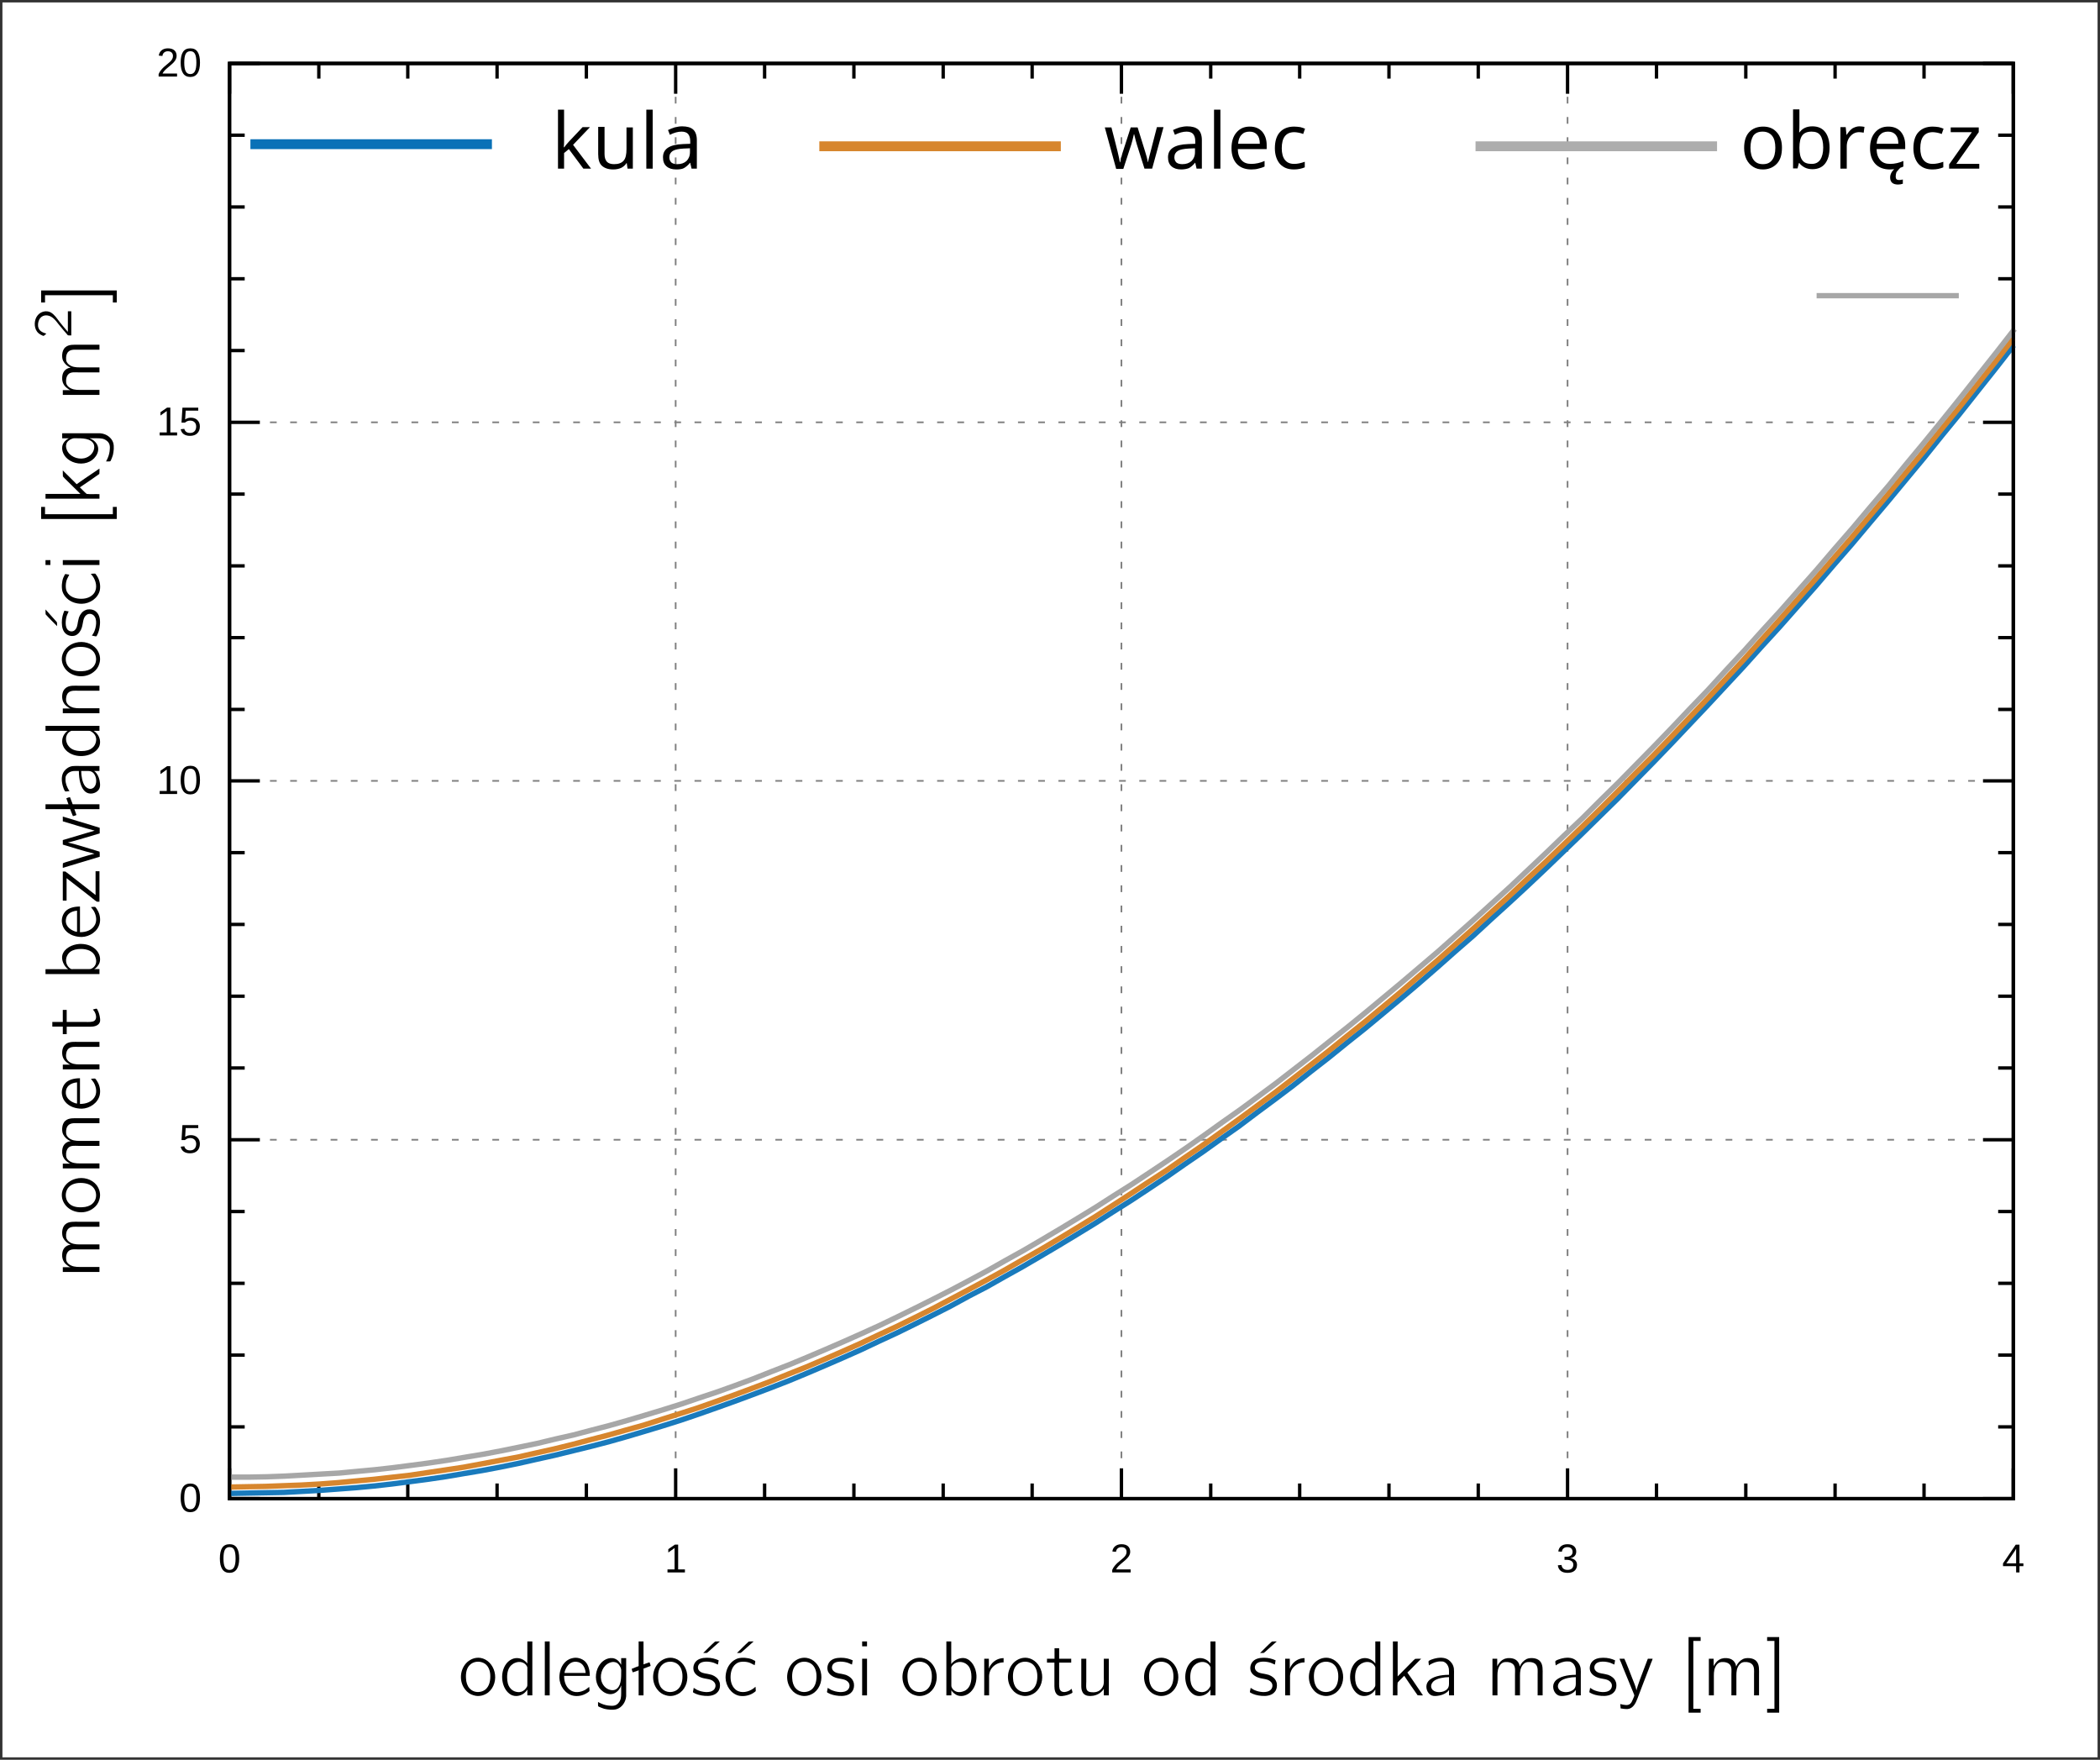 <?xml version="1.0" encoding="UTF-8" standalone="no"?>
<svg xmlns:inkscape="http://www.inkscape.org/namespaces/inkscape" xmlns:sodipodi="http://sodipodi.sourceforge.net/DTD/sodipodi-0.dtd" xmlns:xlink="http://www.w3.org/1999/xlink" xmlns="http://www.w3.org/2000/svg" xmlns:svg="http://www.w3.org/2000/svg" viewBox="0 0 623.244 522.21" version="1.1" id="svg9579" sodipodi:docname="225_rys3_nowy.svg" inkscape:version="1.1.1 (1:1.1+202109281949+c3084ef5ed)" x="0" y="0">
  <rect x="0" y="0" width="623.244" height="522.21" fill="#333333" stroke="none"/>
  <defs id="defs9583">
    <defs id="defs9299">
      <circle id="gpDot" r="0.5" stroke-width="0.5" stroke="currentColor" cx="0" cy="0"/>
      <path id="gpPt0" stroke-width="0.222" stroke="currentColor" d="M -1,0 H 1 M 0,-1 v 2"/>
      <path id="gpPt1" stroke-width="0.222" stroke="currentColor" d="M -1,-1 1,1 M 1,-1 -1,1"/>
      <path id="gpPt2" stroke-width="0.222" stroke="currentColor" d="M -1,0 H 1 M 0,-1 v 2 m -1,-2 2,2 m -2,0 2,-2"/>
      <rect id="gpPt3" stroke-width="0.222" stroke="currentColor" x="-1" y="-1" width="2" height="2"/>
      <rect id="gpPt4" stroke-width="0.222" stroke="currentColor" fill="currentColor" x="-1" y="-1" width="2" height="2"/>
      <circle id="gpPt5" stroke-width="0.222" stroke="currentColor" cx="0" cy="0" r="1"/>
      <use xlink:href="#gpPt5" id="gpPt6" fill="currentColor" stroke="none" x="0" y="0" width="100%" height="100%"/>
      <path id="gpPt7" stroke-width="0.222" stroke="currentColor" d="m 0,-1.33 -1.33,2 h 2.66 z"/>
      <use xlink:href="#gpPt7" id="gpPt8" fill="currentColor" stroke="none" x="0" y="0" width="100%" height="100%"/>
      <use xlink:href="#gpPt7" id="gpPt9" stroke="currentColor" transform="scale(-1)" x="0" y="0" width="100%" height="100%"/>
      <use xlink:href="#gpPt9" id="gpPt10" fill="currentColor" stroke="none" x="0" y="0" width="100%" height="100%"/>
      <use xlink:href="#gpPt3" id="gpPt11" stroke="currentColor" transform="rotate(45)" x="0" y="0" width="100%" height="100%"/>
      <use xlink:href="#gpPt11" id="gpPt12" fill="currentColor" stroke="none" x="0" y="0" width="100%" height="100%"/>
      <path id="gpPt13" stroke-width="0.222" stroke="currentColor" d="M 0,1.33 1.265,0.411 0.782,-1.067 -0.782,-1.076 -1.265,0.411 Z"/>
      <use xlink:href="#gpPt13" id="gpPt14" fill="currentColor" stroke="none" x="0" y="0" width="100%" height="100%"/>
      <filter id="textbox" filterUnits="objectBoundingBox" x="0" y="0" height="1" width="1">
        <feFlood flood-color="white" flood-opacity="1" result="bgnd" id="feFlood9289"/>
        <feComposite in="SourceGraphic" in2="bgnd" operator="atop" id="feComposite9291"/>
      </filter>
      <filter id="greybox" filterUnits="objectBoundingBox" x="0" y="0" height="1" width="1">
        <feFlood flood-color="lightgrey" flood-opacity="1" result="grey" id="feFlood9294"/>
        <feComposite in="SourceGraphic" in2="grey" operator="atop" id="feComposite9296"/>
      </filter>
    </defs>
    <g id="g3656">
      <symbol overflow="visible" id="symbol8356">
        <path style="stroke:none" d="" id="path5732"/>
      </symbol>
      <symbol overflow="visible" id="symbol6398">
        <path style="stroke:none" d="M 1.234,-4.281 C 0.25,-3.391 0.125,-1.75 0.984,-0.719 c 0.234,0.312 0.625,0.594 1.047,0.703 0.719,0.234 1.391,0 1.859,-0.344 C 4.688,-0.984 4.969,-2.078 4.719,-3.031 4.5,-3.906 3.812,-4.672 2.906,-4.812 2.188,-4.906 1.641,-4.625 1.234,-4.281 Z m 2.062,0.109 C 3.875,-3.906 4.125,-3.297 4.172,-2.688 4.219,-1.984 4.094,-1.141 3.484,-0.703 3.375,-0.625 3.266,-0.578 3.156,-0.531 2.547,-0.312 1.906,-0.453 1.5,-0.922 1.234,-1.219 1.078,-1.688 1.062,-2.188 1.016,-2.859 1.125,-3.625 1.719,-4.047 c 0.391,-0.281 1,-0.391 1.578,-0.125 z m 0,0" id="path424"/>
      </symbol>
      <symbol overflow="visible" id="symbol9031">
        <path style="stroke:none" d="m 3.703,-6.922 v 2.844 C 3.609,-4.234 3.484,-4.344 3.344,-4.453 2.891,-4.797 2.266,-4.891 1.75,-4.656 1.453,-4.531 1.219,-4.328 1.016,-4.078 0.062,-2.844 0.406,-0.719 1.641,-0.062 c 0.547,0.266 1.219,0.141 1.688,-0.25 0.125,-0.109 0.281,-0.266 0.359,-0.422 H 3.703 V 0 H 4.344 V -6.922 Z M 3.672,-3.688 c 0.047,0.094 0.031,0.203 0.031,0.312 v 1.984 c 0,0.25 -0.031,0.25 -0.156,0.453 -0.203,0.297 -0.5,0.484 -0.844,0.516 C 2.281,-0.391 1.812,-0.562 1.547,-0.891 1.219,-1.25 1.109,-1.75 1.109,-2.328 c 0,-0.625 0.141,-1.281 0.672,-1.656 C 1.875,-4.062 1.984,-4.125 2.109,-4.172 2.719,-4.438 3.406,-4.25 3.672,-3.688 Z m 0,0" id="path4169"/>
      </symbol>
      <symbol overflow="visible" id="symbol7071">
        <path style="stroke:none" d="M 0.797,-6.922 V 0 h 0.625 v -6.922 z m 0,0" id="path727"/>
      </symbol>
      <symbol overflow="visible" id="symbol7215">
        <path style="stroke:none" d="m 4.25,-1.094 c -0.172,0.125 -0.312,0.266 -0.5,0.375 C 3.125,-0.375 2.359,-0.281 1.812,-0.688 1.312,-1.047 1.031,-1.672 1.031,-2.5 h 3.297 c 0,-0.734 -0.172,-1.422 -0.594,-1.844 C 3.312,-4.75 2.656,-4.922 2.109,-4.781 c -0.312,0.062 -0.578,0.203 -0.812,0.391 -0.625,0.516 -0.875,1.344 -0.875,2.125 0.031,1.016 0.719,2.062 1.75,2.297 0.562,0.125 1.188,0.016 1.688,-0.281 0.094,-0.047 0.375,-0.219 0.422,-0.312 C 4.312,-0.609 4.25,-1.094 4.25,-1.094 Z M 3.797,-2.875 h -2.719 c 0.016,-0.156 0.062,-0.312 0.125,-0.438 0.219,-0.531 0.688,-1.078 1.406,-1 0.672,0.062 1,0.531 1.141,1.125 0.016,0.094 0.031,0.203 0.047,0.312 z m 0,0" id="path70"/>
      </symbol>
      <symbol overflow="visible" id="symbol5142">
        <path style="stroke:none" d="m 3.688,-1.25 h 0.016 v 0.953 C 3.703,0.219 3.672,0.562 3.406,0.906 3.172,1.234 2.844,1.375 2.328,1.328 1.922,1.312 1.531,1.219 1.172,1.062 1.016,1 0.875,0.922 0.734,0.844 v 0.375 c 0,0.203 0.031,0.203 0.219,0.281 0.188,0.078 0.375,0.156 0.578,0.219 0.453,0.109 1.125,0.188 1.594,0.047 0.656,-0.203 1.156,-0.875 1.219,-1.656 0,-0.141 0,-0.281 0,-0.422 V -4.781 H 3.703 v 0.859 c -0.141,-0.25 -0.312,-0.5 -0.562,-0.656 C 2.469,-5.031 1.562,-4.703 1.062,-4.094 0.422,-3.328 0.266,-2.141 0.719,-1.25 1.125,-0.438 2.188,0.203 3.047,-0.391 3.312,-0.562 3.594,-0.922 3.688,-1.25 Z m -0.734,-3 c 0.344,0.078 0.562,0.406 0.688,0.719 0.094,0.234 0.062,0.359 0.062,0.703 0,0.5 -0.016,1 -0.188,1.453 C 3.375,-1.016 3.094,-0.703 2.688,-0.672 c -0.125,0.016 -0.25,0 -0.391,-0.031 -0.594,-0.141 -1.016,-0.656 -1.156,-1.25 -0.188,-0.875 0.25,-1.938 1.125,-2.25 0.219,-0.078 0.438,-0.125 0.688,-0.047 z m 0,0" id="path1639"/>
      </symbol>
      <symbol overflow="visible" id="symbol9058">
        <path style="stroke:none" d="M 0.047,-2.953 C 0.812,-3.234 1.609,-3.484 2.328,-3.781 2.312,-3.969 2.25,-4.094 2.188,-4.25 c -0.766,0.281 -1.562,0.531 -2.281,0.844 0.016,0.172 0.078,0.312 0.141,0.453 z m 0,0" id="path5399"/>
      </symbol>
      <symbol overflow="visible" id="symbol7306">
        <path style="stroke:none" d="m 2.219,-5.438 c 0.156,0 0.328,0 0.484,-0.016 L 2.875,-5.594 4.359,-6.922 c -0.219,0 -0.438,0 -0.625,0.016 C 3.203,-6.438 2.719,-5.922 2.219,-5.438 Z m 0,0" id="path2783"/>
      </symbol>
      <symbol overflow="visible" id="symbol7913">
        <path style="stroke:none" d="M 0.391,-0.969 C 0.375,-0.828 0.344,-0.703 0.312,-0.562 0.297,-0.453 0.266,-0.406 0.375,-0.344 0.781,-0.109 1.266,0.016 1.828,0.062 2.406,0.109 3.094,0.031 3.484,-0.453 c 0.172,-0.188 0.281,-0.5 0.281,-0.812 0,-0.188 -0.016,-0.344 -0.094,-0.516 C 3.516,-2.188 3.141,-2.469 2.734,-2.625 2.547,-2.688 2.328,-2.719 2.141,-2.766 1.766,-2.828 1.344,-2.875 1.078,-3.188 0.875,-3.422 0.891,-3.781 1.094,-4.016 1.453,-4.469 2.469,-4.359 3,-4.172 c 0.188,0.062 0.312,0.156 0.5,0.219 L 3.594,-4.5 C 3.125,-4.703 2.703,-4.828 2.062,-4.828 c -0.609,0 -1.141,0.156 -1.438,0.531 -0.281,0.344 -0.359,0.844 -0.188,1.25 0.188,0.391 0.578,0.656 0.984,0.781 0.578,0.188 1.25,0.125 1.609,0.578 0.234,0.281 0.203,0.688 -0.047,0.953 -0.484,0.5 -1.547,0.312 -2.156,0.031 -0.156,-0.078 -0.297,-0.188 -0.438,-0.266 z m 0,0" id="path9598"/>
      </symbol>
      <symbol overflow="visible" id="symbol9100">
        <path style="stroke:none" d="M 4.312,-1.109 C 4.203,-1.031 4.109,-0.938 4,-0.859 3.453,-0.469 2.516,-0.203 1.828,-0.688 1.375,-1.031 1.109,-1.594 1.109,-2.344 c 0,-0.703 0.219,-1.469 0.891,-1.828 0.438,-0.234 1.25,-0.172 1.672,0.031 0.109,0.047 0.469,0.25 0.531,0.266 0.016,-0.109 0.047,-0.234 0.062,-0.359 0.031,-0.156 0.031,-0.188 -0.125,-0.25 C 4.031,-4.531 3.922,-4.594 3.812,-4.641 3.344,-4.828 2.594,-4.891 2.062,-4.75 1.375,-4.531 0.844,-3.938 0.625,-3.266 c -0.109,0.328 -0.156,0.656 -0.156,1 0.016,1.031 0.703,2.078 1.734,2.312 0.562,0.109 1.203,0 1.703,-0.281 0.078,-0.047 0.406,-0.25 0.438,-0.328 C 4.359,-0.609 4.312,-1.109 4.312,-1.109 Z m 0,0" id="path7644"/>
      </symbol>
      <symbol overflow="visible" id="symbol6263">
        <path style="stroke:none" d="m 0.797,-6.922 v 0.625 h 0.625 v -0.625 z m 0,2.219 V 0 h 0.625 v -4.703 z m 0,0" id="path3912"/>
      </symbol>
      <symbol overflow="visible" id="symbol7720">
        <path style="stroke:none" d="M 0.812,-6.922 V 0 H 1.453 V -0.672 C 1.531,-0.516 1.656,-0.375 1.781,-0.281 1.984,-0.125 2.172,0.016 2.484,0.062 3.094,0.156 3.703,-0.141 4.094,-0.625 4.547,-1.172 4.703,-1.891 4.672,-2.594 4.609,-3.516 4.109,-4.5 3.281,-4.75 c -0.516,-0.141 -1.094,0.062 -1.5,0.375 -0.109,0.094 -0.25,0.203 -0.328,0.344 H 1.438 v -2.891 z m 1.625,2.641 c 0.469,-0.047 0.953,0.172 1.234,0.547 0.25,0.344 0.359,0.797 0.359,1.359 0,0.75 -0.25,1.594 -1.016,1.844 -0.562,0.219 -1.109,0.125 -1.438,-0.359 -0.094,-0.172 -0.125,-0.203 -0.125,-0.422 v -2.016 c 0,-0.094 -0.031,-0.234 0.016,-0.328 C 1.641,-4 2.047,-4.25 2.438,-4.281 Z m 0,0" id="path8299"/>
      </symbol>
      <symbol overflow="visible" id="symbol2616">
        <path style="stroke:none" d="M 1.422,-3.453 H 1.406 v -1.25 H 0.812 V 0 h 0.625 v -2.266 c 0,-0.141 -0.016,-0.281 0.016,-0.438 C 1.5,-3.031 1.641,-3.359 1.859,-3.594 2.188,-3.953 2.656,-4.234 3.297,-4.234 V -4.781 c -0.641,0 -1.234,0.312 -1.609,0.828 -0.109,0.156 -0.219,0.312 -0.266,0.5 z m 0,0" id="path4732"/>
      </symbol>
      <symbol overflow="visible" id="symbol5008">
        <path style="stroke:none" d="m 1.156,-6.047 v 1.344 H 0.188 v 0.5 h 0.953 v 2.672 c 0,0.438 -0.031,0.969 0.266,1.344 0.109,0.141 0.266,0.234 0.453,0.266 0.359,0.047 0.922,-0.109 1.125,-0.188 0.109,-0.047 0.438,-0.172 0.469,-0.25 C 3.484,-0.406 3.344,-0.844 3.344,-0.844 l -0.234,0.188 C 2.781,-0.453 2.188,-0.281 1.906,-0.641 1.719,-0.906 1.75,-1.344 1.75,-1.766 v -2.438 h 1.547 v -0.5 H 1.75 v -1.344 z m 0,0" id="path3159"/>
      </symbol>
      <symbol overflow="visible" id="symbol2695">
        <path style="stroke:none" d="m 0.812,-4.703 v 3.375 c 0,0.297 0,0.594 0.141,0.875 C 1.125,-0.062 1.531,0.078 1.938,0.078 c 0.516,0 1.016,-0.156 1.406,-0.5 C 3.484,-0.531 3.625,-0.688 3.703,-0.859 V 0 H 4.344 V -4.703 H 3.703 v 2.406 c 0,0.406 0.062,0.875 -0.172,1.25 C 3.266,-0.594 2.812,-0.344 2.156,-0.406 1.938,-0.422 1.719,-0.453 1.578,-0.625 1.375,-0.859 1.453,-1.453 1.453,-1.781 v -2.922 z m 0,0" id="path5100"/>
      </symbol>
      <symbol overflow="visible" id="symbol8660">
        <path style="stroke:none" d="M 0.812,-6.922 V 0 h 0.578 c 0.031,-0.531 -0.031,-1.141 0.031,-1.641 0.25,-0.312 0.578,-0.578 0.844,-0.875 0.578,0.844 1.125,1.688 1.719,2.5 C 4.203,0.016 4.438,0 4.672,0 l -1.312,-1.938 -0.688,-0.984 V -2.938 l 0.281,-0.266 1.484,-1.5 c -0.266,0 -0.516,0 -0.766,0.016 L 3.453,-4.5 1.422,-2.438 v -4.484 z m 0,0" id="path4525"/>
      </symbol>
      <symbol overflow="visible" id="symbol9951">
        <path style="stroke:none" d="M 0.875,-3.844 C 0.938,-3.875 1,-3.922 1.062,-3.969 c 0.359,-0.203 0.781,-0.391 1.297,-0.391 0.109,0 0.219,0 0.328,0.016 0.219,0.062 0.422,0.219 0.547,0.406 0.156,0.266 0.219,0.438 0.219,0.844 v 0.453 c -1.047,0 -2.172,0.219 -2.672,0.844 -0.406,0.5 -0.25,1.328 0.266,1.703 0.266,0.188 0.562,0.188 0.875,0.156 C 2.375,0.016 2.828,-0.125 3.188,-0.406 3.297,-0.484 3.375,-0.594 3.453,-0.688 V 0 H 4.094 v -2.625 c 0,-0.281 0.016,-0.562 -0.016,-0.828 -0.062,-0.438 -0.312,-0.828 -0.656,-1.078 -0.5,-0.375 -1.219,-0.359 -1.891,-0.172 -0.141,0.031 -0.641,0.203 -0.688,0.312 -0.031,0.031 -0.016,0.109 -0.016,0.156 0.016,0.125 0.031,0.25 0.047,0.391 z m 2.578,1.5 v 0.75 c 0,0.234 0,0.453 -0.141,0.672 C 3.234,-0.797 3.125,-0.703 2.984,-0.625 2.438,-0.297 1.531,-0.344 1.25,-0.844 1.031,-1.203 1.234,-1.625 1.531,-1.859 1.938,-2.188 2.828,-2.344 3.453,-2.344 Z m 0,0" id="path4018"/>
      </symbol>
      <symbol overflow="visible" id="symbol8837">
        <path style="stroke:none" d="M 1.422,-3.719 V -4.703 H 0.812 V 0 h 0.641 v -2.172 c 0,-0.5 -0.031,-1.016 0.188,-1.469 0.109,-0.234 0.266,-0.438 0.5,-0.562 0.188,-0.078 0.391,-0.094 0.594,-0.078 0.297,0.031 0.578,0.109 0.781,0.344 0.266,0.344 0.188,0.828 0.188,1.219 V 0 H 4.344 v -2.172 c 0,-0.5 -0.031,-1.016 0.188,-1.469 C 4.641,-3.875 4.812,-4.078 5.047,-4.203 5.234,-4.281 5.438,-4.297 5.641,-4.281 5.938,-4.25 6.219,-4.172 6.406,-3.938 c 0.266,0.344 0.203,0.828 0.203,1.219 V 0 H 7.25 V -2.641 C 7.25,-3.25 7.312,-3.922 6.938,-4.359 6.703,-4.641 6.359,-4.75 6,-4.781 c -0.266,-0.016 -0.547,0 -0.797,0.109 -0.406,0.203 -0.734,0.562 -0.891,0.969 -0.031,-0.094 -0.031,-0.188 -0.062,-0.281 -0.188,-0.484 -0.547,-0.75 -1.141,-0.797 -0.172,0 -0.344,-0.016 -0.5,0.031 -0.391,0.062 -0.719,0.297 -0.938,0.609 -0.094,0.125 -0.203,0.266 -0.25,0.422 z m 0,0" id="path4617"/>
      </symbol>
      <symbol overflow="visible" id="symbol3956">
        <path style="stroke:none" d="m 0.156,-4.703 c 0.031,0.156 0.109,0.312 0.188,0.469 l 0.281,0.719 c 0.078,0.203 1.359,3.312 1.375,3.344 0.047,0.125 0.078,0.156 0.016,0.312 C 1.938,0.344 1.797,0.688 1.703,0.859 1.562,1.094 1.328,1.281 0.922,1.234 0.703,1.219 0.484,1.172 0.25,1.109 l 0.047,0.562 c 0.219,0.047 0.688,0.094 0.906,0.078 0.688,-0.062 1.031,-0.766 1.234,-1.297 0.094,-0.281 1.422,-3.719 1.422,-3.719 l 0.344,-0.906 C 4.281,-4.344 4.359,-4.531 4.406,-4.703 H 3.953 c -0.047,0 -0.125,-0.016 -0.172,0.016 -0.016,0.031 -0.328,0.859 -0.422,1.109 -0.25,0.656 -0.891,2.297 -1.031,2.938 -0.109,-0.5 -0.297,-0.969 -0.5,-1.453 C 1.75,-2.328 0.844,-4.625 0.781,-4.688 0.75,-4.719 0.656,-4.703 0.609,-4.703 Z m 0,0" id="path1068"/>
      </symbol>
      <symbol overflow="visible" id="symbol8383">
        <path style="stroke:none" d="M 1.141,-7.484 V 2.219 H 2.688 v -0.5 H 1.75 v -8.703 h 0.938 v -0.5 z m 0,0" id="path438"/>
      </symbol>
      <symbol overflow="visible" id="symbol1613">
        <path style="stroke:none" d="m 0.234,-7.484 v 0.5 h 0.938 V 1.719 h -0.938 v 0.5 H 1.781 v -9.703 z m 0,0" id="path3177"/>
      </symbol>
    </g>
    <g id="g8194">
      <symbol overflow="visible" id="symbol3745">
        <path style="stroke:none" d="" id="path2489"/>
      </symbol>
      <symbol overflow="visible" id="symbol2052">
        <path style="stroke:none" d="M 1.422,-3.719 V -4.703 H 0.812 V 0 h 0.641 v -2.172 c 0,-0.5 -0.031,-1.016 0.188,-1.469 0.109,-0.234 0.266,-0.438 0.5,-0.562 0.188,-0.078 0.391,-0.094 0.594,-0.078 0.297,0.031 0.578,0.109 0.781,0.344 0.266,0.344 0.188,0.828 0.188,1.219 V 0 H 4.344 v -2.172 c 0,-0.5 -0.031,-1.016 0.188,-1.469 C 4.641,-3.875 4.812,-4.078 5.047,-4.203 5.234,-4.281 5.438,-4.297 5.641,-4.281 5.938,-4.25 6.219,-4.172 6.406,-3.938 c 0.266,0.344 0.203,0.828 0.203,1.219 V 0 H 7.25 V -2.641 C 7.25,-3.25 7.312,-3.922 6.938,-4.359 6.703,-4.641 6.359,-4.75 6,-4.781 c -0.266,-0.016 -0.547,0 -0.797,0.109 -0.406,0.203 -0.734,0.562 -0.891,0.969 -0.031,-0.094 -0.031,-0.188 -0.062,-0.281 -0.188,-0.484 -0.547,-0.75 -1.141,-0.797 -0.172,0 -0.344,-0.016 -0.5,0.031 -0.391,0.062 -0.719,0.297 -0.938,0.609 -0.094,0.125 -0.203,0.266 -0.25,0.422 z m 0,0" id="path4333"/>
      </symbol>
      <symbol overflow="visible" id="symbol9911">
        <path style="stroke:none" d="M 1.234,-4.281 C 0.25,-3.391 0.125,-1.75 0.984,-0.719 c 0.234,0.312 0.625,0.594 1.047,0.703 0.719,0.234 1.391,0 1.859,-0.344 C 4.688,-0.984 4.969,-2.078 4.719,-3.031 4.5,-3.906 3.812,-4.672 2.906,-4.812 2.188,-4.906 1.641,-4.625 1.234,-4.281 Z m 2.062,0.109 C 3.875,-3.906 4.125,-3.297 4.172,-2.688 4.219,-1.984 4.094,-1.141 3.484,-0.703 3.375,-0.625 3.266,-0.578 3.156,-0.531 2.547,-0.312 1.906,-0.453 1.5,-0.922 1.234,-1.219 1.078,-1.688 1.062,-2.188 1.016,-2.859 1.125,-3.625 1.719,-4.047 c 0.391,-0.281 1,-0.391 1.578,-0.125 z m 0,0" id="path8318"/>
      </symbol>
      <symbol overflow="visible" id="symbol3616">
        <path style="stroke:none" d="m 4.25,-1.094 c -0.172,0.125 -0.312,0.266 -0.5,0.375 C 3.125,-0.375 2.359,-0.281 1.812,-0.688 1.312,-1.047 1.031,-1.672 1.031,-2.5 h 3.297 c 0,-0.734 -0.172,-1.422 -0.594,-1.844 C 3.312,-4.75 2.656,-4.922 2.109,-4.781 c -0.312,0.062 -0.578,0.203 -0.812,0.391 -0.625,0.516 -0.875,1.344 -0.875,2.125 0.031,1.016 0.719,2.062 1.75,2.297 0.562,0.125 1.188,0.016 1.688,-0.281 0.094,-0.047 0.375,-0.219 0.422,-0.312 C 4.312,-0.609 4.25,-1.094 4.25,-1.094 Z M 3.797,-2.875 h -2.719 c 0.016,-0.156 0.062,-0.312 0.125,-0.438 0.219,-0.531 0.688,-1.078 1.406,-1 0.672,0.062 1,0.531 1.141,1.125 0.016,0.094 0.031,0.203 0.047,0.312 z m 0,0" id="path3231"/>
      </symbol>
      <symbol overflow="visible" id="symbol8021">
        <path style="stroke:none" d="M 1.422,-3.719 V -4.703 H 0.812 V 0 h 0.641 v -2.188 c 0,-0.5 -0.031,-1 0.188,-1.453 0.188,-0.391 0.516,-0.703 1.094,-0.641 0.281,0.031 0.578,0.109 0.75,0.328 0.281,0.344 0.219,0.828 0.219,1.234 V 0 H 4.344 v -2.719 c 0,-0.484 0.047,-1.031 -0.188,-1.453 C 3.938,-4.531 3.625,-4.734 3.094,-4.781 2.438,-4.828 1.969,-4.562 1.672,-4.141 c -0.094,0.125 -0.203,0.266 -0.25,0.422 z m 0,0" id="path3167"/>
      </symbol>
      <symbol overflow="visible" id="symbol6800">
        <path style="stroke:none" d="m 1.156,-6.047 v 1.344 H 0.188 v 0.5 h 0.953 v 2.672 c 0,0.438 -0.031,0.969 0.266,1.344 0.109,0.141 0.266,0.234 0.453,0.266 0.359,0.047 0.922,-0.109 1.125,-0.188 0.109,-0.047 0.438,-0.172 0.469,-0.25 C 3.484,-0.406 3.344,-0.844 3.344,-0.844 l -0.234,0.188 C 2.781,-0.453 2.188,-0.281 1.906,-0.641 1.719,-0.906 1.75,-1.344 1.75,-1.766 v -2.438 h 1.547 v -0.5 H 1.75 v -1.344 z m 0,0" id="path3059"/>
      </symbol>
      <symbol overflow="visible" id="symbol6596">
        <path style="stroke:none" d="M 0.812,-6.922 V 0 H 1.453 V -0.672 C 1.531,-0.516 1.656,-0.375 1.781,-0.281 1.984,-0.125 2.172,0.016 2.484,0.062 3.094,0.156 3.703,-0.141 4.094,-0.625 4.547,-1.172 4.703,-1.891 4.672,-2.594 4.609,-3.516 4.109,-4.5 3.281,-4.75 c -0.516,-0.141 -1.094,0.062 -1.5,0.375 -0.109,0.094 -0.25,0.203 -0.328,0.344 H 1.438 v -2.891 z m 1.625,2.641 c 0.469,-0.047 0.953,0.172 1.234,0.547 0.25,0.344 0.359,0.797 0.359,1.359 0,0.75 -0.25,1.594 -1.016,1.844 -0.562,0.219 -1.109,0.125 -1.438,-0.359 -0.094,-0.172 -0.125,-0.203 -0.125,-0.422 v -2.016 c 0,-0.094 -0.031,-0.234 0.016,-0.328 C 1.641,-4 2.047,-4.25 2.438,-4.281 Z m 0,0" id="path4227"/>
      </symbol>
      <symbol overflow="visible" id="symbol144">
        <path style="stroke:none" d="m 0.438,-4.703 v 0.484 h 2.875 L 1.094,-1.359 C 0.828,-1 0.531,-0.703 0.297,-0.328 c 0,0.094 0,0.219 0,0.328 h 3.906 V -0.5 H 1.156 l 2.25,-2.875 c 0.25,-0.328 0.516,-0.656 0.766,-1 0,-0.094 0,-0.219 0,-0.328 z m 0,0" id="path770"/>
      </symbol>
      <symbol overflow="visible" id="symbol13">
        <path style="stroke:none" d="M 0.156,-4.703 1.578,0.031 c 0.219,0 0.469,0.016 0.656,-0.016 0.125,-0.344 0.203,-0.719 0.328,-1.078 0.281,-1 0.625,-1.938 0.844,-3 l 0.109,0.453 C 3.844,-2.375 4.219,-1.188 4.578,0.031 h 0.719 c 0.109,-0.375 0.219,-0.734 0.344,-1.109 l 1.094,-3.625 H 6.125 C 5.734,-3.344 5.297,-2.031 4.938,-0.641 H 4.922 L 4.609,-1.719 3.719,-4.703 H 3.141 C 2.734,-3.359 2.312,-2.031 1.969,-0.641 1.719,-1.672 1.391,-2.625 1.094,-3.625 0.984,-3.969 0.891,-4.359 0.75,-4.688 0.578,-4.719 0.359,-4.703 0.156,-4.703 Z m 0,0" id="path2912"/>
      </symbol>
      <symbol overflow="visible" id="symbol568">
        <path style="stroke:none" d="M 0.047,-2.953 C 0.812,-3.234 1.609,-3.484 2.328,-3.781 2.312,-3.969 2.25,-4.094 2.188,-4.25 c -0.766,0.281 -1.562,0.531 -2.281,0.844 0.016,0.172 0.078,0.312 0.141,0.453 z m 0,0" id="path7891"/>
      </symbol>
      <symbol overflow="visible" id="symbol800">
        <path style="stroke:none" d="M 0.797,-6.922 V 0 h 0.625 v -6.922 z m 0,0" id="path3108"/>
      </symbol>
      <symbol overflow="visible" id="symbol9104">
        <path style="stroke:none" d="M 0.875,-3.844 C 0.938,-3.875 1,-3.922 1.062,-3.969 c 0.359,-0.203 0.781,-0.391 1.297,-0.391 0.109,0 0.219,0 0.328,0.016 0.219,0.062 0.422,0.219 0.547,0.406 0.156,0.266 0.219,0.438 0.219,0.844 v 0.453 c -1.047,0 -2.172,0.219 -2.672,0.844 -0.406,0.5 -0.25,1.328 0.266,1.703 0.266,0.188 0.562,0.188 0.875,0.156 C 2.375,0.016 2.828,-0.125 3.188,-0.406 3.297,-0.484 3.375,-0.594 3.453,-0.688 V 0 H 4.094 v -2.625 c 0,-0.281 0.016,-0.562 -0.016,-0.828 -0.062,-0.438 -0.312,-0.828 -0.656,-1.078 -0.5,-0.375 -1.219,-0.359 -1.891,-0.172 -0.141,0.031 -0.641,0.203 -0.688,0.312 -0.031,0.031 -0.016,0.109 -0.016,0.156 0.016,0.125 0.031,0.25 0.047,0.391 z m 2.578,1.5 v 0.75 c 0,0.234 0,0.453 -0.141,0.672 C 3.234,-0.797 3.125,-0.703 2.984,-0.625 2.438,-0.297 1.531,-0.344 1.25,-0.844 1.031,-1.203 1.234,-1.625 1.531,-1.859 1.938,-2.188 2.828,-2.344 3.453,-2.344 Z m 0,0" id="path462"/>
      </symbol>
      <symbol overflow="visible" id="symbol9466">
        <path style="stroke:none" d="m 3.703,-6.922 v 2.844 C 3.609,-4.234 3.484,-4.344 3.344,-4.453 2.891,-4.797 2.266,-4.891 1.75,-4.656 1.453,-4.531 1.219,-4.328 1.016,-4.078 0.062,-2.844 0.406,-0.719 1.641,-0.062 c 0.547,0.266 1.219,0.141 1.688,-0.25 0.125,-0.109 0.281,-0.266 0.359,-0.422 H 3.703 V 0 H 4.344 V -6.922 Z M 3.672,-3.688 c 0.047,0.094 0.031,0.203 0.031,0.312 v 1.984 c 0,0.25 -0.031,0.25 -0.156,0.453 -0.203,0.297 -0.5,0.484 -0.844,0.516 C 2.281,-0.391 1.812,-0.562 1.547,-0.891 1.219,-1.25 1.109,-1.75 1.109,-2.328 c 0,-0.625 0.141,-1.281 0.672,-1.656 C 1.875,-4.062 1.984,-4.125 2.109,-4.172 2.719,-4.438 3.406,-4.25 3.672,-3.688 Z m 0,0" id="path8993"/>
      </symbol>
      <symbol overflow="visible" id="symbol4315">
        <path style="stroke:none" d="m 2.219,-5.438 c 0.156,0 0.328,0 0.484,-0.016 L 2.875,-5.594 4.359,-6.922 c -0.219,0 -0.438,0 -0.625,0.016 C 3.203,-6.438 2.719,-5.922 2.219,-5.438 Z m 0,0" id="path8883"/>
      </symbol>
      <symbol overflow="visible" id="symbol2809">
        <path style="stroke:none" d="M 0.391,-0.969 C 0.375,-0.828 0.344,-0.703 0.312,-0.562 0.297,-0.453 0.266,-0.406 0.375,-0.344 0.781,-0.109 1.266,0.016 1.828,0.062 2.406,0.109 3.094,0.031 3.484,-0.453 c 0.172,-0.188 0.281,-0.5 0.281,-0.812 0,-0.188 -0.016,-0.344 -0.094,-0.516 C 3.516,-2.188 3.141,-2.469 2.734,-2.625 2.547,-2.688 2.328,-2.719 2.141,-2.766 1.766,-2.828 1.344,-2.875 1.078,-3.188 0.875,-3.422 0.891,-3.781 1.094,-4.016 1.453,-4.469 2.469,-4.359 3,-4.172 c 0.188,0.062 0.312,0.156 0.5,0.219 L 3.594,-4.5 C 3.125,-4.703 2.703,-4.828 2.062,-4.828 c -0.609,0 -1.141,0.156 -1.438,0.531 -0.281,0.344 -0.359,0.844 -0.188,1.25 0.188,0.391 0.578,0.656 0.984,0.781 0.578,0.188 1.25,0.125 1.609,0.578 0.234,0.281 0.203,0.688 -0.047,0.953 -0.484,0.5 -1.547,0.312 -2.156,0.031 -0.156,-0.078 -0.297,-0.188 -0.438,-0.266 z m 0,0" id="path3443"/>
      </symbol>
      <symbol overflow="visible" id="symbol1105">
        <path style="stroke:none" d="M 4.312,-1.109 C 4.203,-1.031 4.109,-0.938 4,-0.859 3.453,-0.469 2.516,-0.203 1.828,-0.688 1.375,-1.031 1.109,-1.594 1.109,-2.344 c 0,-0.703 0.219,-1.469 0.891,-1.828 0.438,-0.234 1.25,-0.172 1.672,0.031 0.109,0.047 0.469,0.25 0.531,0.266 0.016,-0.109 0.047,-0.234 0.062,-0.359 0.031,-0.156 0.031,-0.188 -0.125,-0.25 C 4.031,-4.531 3.922,-4.594 3.812,-4.641 3.344,-4.828 2.594,-4.891 2.062,-4.75 1.375,-4.531 0.844,-3.938 0.625,-3.266 c -0.109,0.328 -0.156,0.656 -0.156,1 0.016,1.031 0.703,2.078 1.734,2.312 0.562,0.109 1.203,0 1.703,-0.281 0.078,-0.047 0.406,-0.25 0.438,-0.328 C 4.359,-0.609 4.312,-1.109 4.312,-1.109 Z m 0,0" id="path4937"/>
      </symbol>
      <symbol overflow="visible" id="symbol5151">
        <path style="stroke:none" d="m 0.797,-6.922 v 0.625 h 0.625 v -0.625 z m 0,2.219 V 0 h 0.625 v -4.703 z m 0,0" id="path8443"/>
      </symbol>
      <symbol overflow="visible" id="symbol4031">
        <path style="stroke:none" d="M 1.141,-7.484 V 2.219 H 2.688 v -0.5 H 1.75 v -8.703 h 0.938 v -0.5 z m 0,0" id="path5569"/>
      </symbol>
      <symbol overflow="visible" id="symbol9953">
        <path style="stroke:none" d="M 0.812,-6.922 V 0 h 0.578 c 0.031,-0.531 -0.031,-1.141 0.031,-1.641 0.25,-0.312 0.578,-0.578 0.844,-0.875 0.578,0.844 1.125,1.688 1.719,2.5 C 4.203,0.016 4.438,0 4.672,0 l -1.312,-1.938 -0.688,-0.984 V -2.938 l 0.281,-0.266 1.484,-1.5 c -0.266,0 -0.516,0 -0.766,0.016 L 3.453,-4.5 1.422,-2.438 v -4.484 z m 0,0" id="path444"/>
      </symbol>
      <symbol overflow="visible" id="symbol5851">
        <path style="stroke:none" d="m 3.688,-1.25 h 0.016 v 0.953 C 3.703,0.219 3.672,0.562 3.406,0.906 3.172,1.234 2.844,1.375 2.328,1.328 1.922,1.312 1.531,1.219 1.172,1.062 1.016,1 0.875,0.922 0.734,0.844 v 0.375 c 0,0.203 0.031,0.203 0.219,0.281 0.188,0.078 0.375,0.156 0.578,0.219 0.453,0.109 1.125,0.188 1.594,0.047 0.656,-0.203 1.156,-0.875 1.219,-1.656 0,-0.141 0,-0.281 0,-0.422 V -4.781 H 3.703 v 0.859 c -0.141,-0.25 -0.312,-0.5 -0.562,-0.656 C 2.469,-5.031 1.562,-4.703 1.062,-4.094 0.422,-3.328 0.266,-2.141 0.719,-1.25 1.125,-0.438 2.188,0.203 3.047,-0.391 3.312,-0.562 3.594,-0.922 3.688,-1.25 Z m -0.734,-3 c 0.344,0.078 0.562,0.406 0.688,0.719 0.094,0.234 0.062,0.359 0.062,0.703 0,0.5 -0.016,1 -0.188,1.453 C 3.375,-1.016 3.094,-0.703 2.688,-0.672 c -0.125,0.016 -0.25,0 -0.391,-0.031 -0.594,-0.141 -1.016,-0.656 -1.156,-1.25 -0.188,-0.875 0.25,-1.938 1.125,-2.25 0.219,-0.078 0.438,-0.125 0.688,-0.047 z m 0,0" id="path7275"/>
      </symbol>
      <symbol overflow="visible" id="symbol3463">
        <path style="stroke:none" d="m 0.234,-7.484 v 0.5 h 0.938 V 1.719 h -0.938 v 0.5 H 1.781 v -9.703 z m 0,0" id="path9884"/>
      </symbol>
      <symbol overflow="visible" id="symbol4152">
        <path style="stroke:none" d="" id="path2417"/>
      </symbol>
      <symbol overflow="visible" id="symbol720">
        <path style="stroke:none" d="m 0.625,-3.203 c 0.109,-0.406 0.281,-0.844 0.719,-1 0.156,-0.062 0.328,-0.078 0.516,-0.062 0.359,0.031 0.719,0.172 0.938,0.484 0.141,0.203 0.188,0.453 0.156,0.703 C 2.875,-2.406 2.281,-1.984 1.797,-1.609 1.406,-1.312 0.594,-0.594 0.594,-0.594 l -0.141,0.109 c -0.062,0.078 -0.062,0.062 -0.062,0.219 V 0 h 3.094 V -0.438 H 0.844 c 0.266,-0.234 1.062,-0.906 1.297,-1.078 0.438,-0.328 0.922,-0.641 1.203,-1.125 0.297,-0.562 0.109,-1.281 -0.375,-1.672 -0.531,-0.453 -1.5,-0.516 -2.094,-0.078 -0.219,0.156 -0.375,0.406 -0.484,0.656 -0.016,0.062 -0.062,0.125 -0.062,0.188 0.016,0.031 0.062,0.062 0.078,0.109 0.062,0.078 0.141,0.172 0.219,0.234 z m 0,0" id="path2697"/>
      </symbol>
    </g>
  </defs>
  <sodipodi:namedview id="namedview9581" pagecolor="#ffffff" bordercolor="#666666" borderopacity="1.0" inkscape:pageshadow="2" inkscape:pageopacity="0.0" inkscape:pagecheckerboard="0" showgrid="false" inkscape:zoom="0.74270833" inkscape:cx="82.805049" inkscape:cy="430.85554" inkscape:current-layer="svg9579"/>
  <title id="title9267">Gnuplot</title>
  <desc id="desc9269">Produced by GNUPLOT 5.2 patchlevel 8 </desc>
  <path id="rect19779" style="fill:#ffffff;stroke:none;stroke-width:1.446;stroke-linecap:round;paint-order:stroke fill markers" d="M 0.723,0.723 H 622.522 V 521.487 H 0.723 Z"/>
  <path id="rect9271" style="fill:none" d="M 22.522,0.723 H 622.522 V 480.723 H 22.522 Z"/>
  <path stroke="#808080" stroke-dasharray="2, 4" class="gridline" d="M 68.122,444.723 H 597.522" id="path9307" style="color:#808080;fill:none;stroke-width:0.5;stroke-linecap:butt;stroke-linejoin:miter"/>
  <path stroke="#000000" d="m 68.122,444.723 h 9 m 520.4,0 h -9" id="path9313" style="color:#000000;fill:none;stroke-width:1;stroke-linecap:butt;stroke-linejoin:miter"/>
  <g aria-label="0" id="text9317" style="font-size:12px;font-family:Arial;text-anchor:end">
    <path d="m 59.353,444.492 q 0,2.068 -0.732,3.158 -0.727,1.09 -2.15,1.09 -1.424,0 -2.139,-1.084 -0.715,-1.084 -0.715,-3.164 0,-2.127 0.691,-3.188 0.697,-1.061 2.197,-1.061 1.459,0 2.15,1.072 0.697,1.072 0.697,3.176 z m -1.072,0 q 0,-1.787 -0.416,-2.59 -0.41,-0.803 -1.359,-0.803 -0.973,0 -1.4,0.791 -0.422,0.791 -0.422,2.602 0,1.758 0.428,2.572 0.434,0.814 1.371,0.814 0.932,0 1.365,-0.832 0.434,-0.832 0.434,-2.555 z" id="path20147"/>
  </g>
  <path stroke="#000000" d="m 68.122,423.423 h 4.5 m 524.9,0 h -4.5 m -524.9,-21.3 h 4.5 m 524.9,0 h -4.5 m -524.9,-21.3 h 4.5 m 524.9,0 h -4.5 m -524.9,-21.3 h 4.5 m 524.9,0 h -4.5" id="path9323" style="color:#000000;fill:none;stroke-width:1;stroke-linecap:butt;stroke-linejoin:miter"/>
  <path stroke="#808080" stroke-dasharray="2, 4" class="gridline" d="M 68.122,338.223 H 597.522" id="path9329" style="color:#808080;fill:none;stroke-width:0.5;stroke-linecap:butt;stroke-linejoin:miter"/>
  <path stroke="#000000" d="m 68.122,338.223 h 9 m 520.4,0 h -9" id="path9335" style="color:#000000;fill:none;stroke-width:1;stroke-linecap:butt;stroke-linejoin:miter"/>
  <g aria-label="5" id="text9339" style="font-size:12px;font-family:Arial;text-anchor:end">
    <path d="m 59.318,339.433 q 0,1.307 -0.779,2.057 -0.773,0.75 -2.15,0.75 -1.154,0 -1.863,-0.504 -0.709,-0.504 -0.896,-1.459 l 1.066,-0.123 q 0.334,1.225 1.717,1.225 0.85,0 1.33,-0.51 0.48,-0.516 0.48,-1.412 0,-0.779 -0.486,-1.26 -0.48,-0.48 -1.301,-0.48 -0.428,0 -0.797,0.135 -0.369,0.135 -0.738,0.457 h -1.031 l 0.275,-4.441 h 4.693 v 0.896 h -3.732 l -0.158,2.619 q 0.686,-0.527 1.705,-0.527 1.219,0 1.939,0.715 0.727,0.715 0.727,1.863 z" id="path20144"/>
  </g>
  <path stroke="#000000" d="m 68.122,316.923 h 4.5 m 524.9,0 h -4.5 m -524.9,-21.3 h 4.5 m 524.9,0 h -4.5 m -524.9,-21.3 h 4.5 m 524.9,0 h -4.5 m -524.9,-21.3 h 4.5 m 524.9,0 h -4.5" id="path9345" style="color:#000000;fill:none;stroke-width:1;stroke-linecap:butt;stroke-linejoin:miter"/>
  <path stroke="#808080" stroke-dasharray="2, 4" class="gridline" d="M 68.122,231.723 H 597.522" id="path9351" style="color:#808080;fill:none;stroke-width:0.5;stroke-linecap:butt;stroke-linejoin:miter"/>
  <path stroke="#000000" d="m 68.122,231.723 h 9 m 520.4,0 h -9" id="path9357" style="color:#000000;fill:none;stroke-width:1;stroke-linecap:butt;stroke-linejoin:miter"/>
  <g aria-label="10" id="text9361" style="font-size:12px;font-family:Arial;text-anchor:end">
    <path d="m 47.388,235.623 v -0.896 h 2.104 v -6.352 l -1.863,1.33 v -0.996 l 1.951,-1.342 h 0.973 v 7.359 h 2.01 v 0.896 z" id="path20139"/>
    <path d="m 59.353,231.492 q 0,2.068 -0.732,3.158 -0.727,1.09 -2.15,1.09 -1.424,0 -2.139,-1.084 -0.715,-1.084 -0.715,-3.164 0,-2.127 0.691,-3.188 0.697,-1.061 2.197,-1.061 1.459,0 2.15,1.072 0.697,1.072 0.697,3.176 z m -1.072,0 q 0,-1.787 -0.416,-2.59 -0.41,-0.803 -1.359,-0.803 -0.973,0 -1.4,0.791 -0.422,0.791 -0.422,2.602 0,1.758 0.428,2.572 0.434,0.814 1.371,0.814 0.932,0 1.365,-0.832 0.434,-0.832 0.434,-2.555 z" id="path20141"/>
  </g>
  <path stroke="#000000" d="m 68.122,210.523 h 4.5 m 524.9,0 h -4.5 m -524.9,-21.3 h 4.5 m 524.9,0 h -4.5 m -524.9,-21.3 h 4.5 m 524.9,0 h -4.5 m -524.9,-21.3 h 4.5 m 524.9,0 h -4.5" id="path9367" style="color:#000000;fill:none;stroke-width:1;stroke-linecap:butt;stroke-linejoin:miter"/>
  <path stroke="#808080" stroke-dasharray="2, 4" class="gridline" d="M 68.122,125.323 H 597.522" id="path9373" style="color:#808080;fill:none;stroke-width:0.5;stroke-linecap:butt;stroke-linejoin:miter"/>
  <path stroke="#000000" d="m 68.122,125.323 h 9 m 520.4,0 h -9" id="path9379" style="color:#000000;fill:none;stroke-width:1;stroke-linecap:butt;stroke-linejoin:miter"/>
  <g aria-label="15" id="text9383" style="font-size:12px;font-family:Arial;text-anchor:end">
    <path d="m 47.388,129.223 v -0.896 h 2.104 v -6.352 l -1.863,1.33 v -0.996 l 1.951,-1.342 h 0.973 v 7.359 h 2.01 v 0.896 z" id="path20134"/>
    <path d="m 59.318,126.533 q 0,1.307 -0.779,2.057 -0.773,0.75 -2.15,0.75 -1.154,0 -1.863,-0.504 -0.709,-0.504 -0.896,-1.459 L 54.695,127.254 q 0.334,1.225 1.717,1.225 0.85,0 1.33,-0.51 0.48,-0.516 0.48,-1.412 0,-0.779 -0.486,-1.26 -0.48,-0.48 -1.301,-0.48 -0.428,0 -0.797,0.135 -0.369,0.135 -0.738,0.457 h -1.031 l 0.275,-4.441 h 4.693 v 0.896 h -3.732 l -0.158,2.619 q 0.686,-0.527 1.705,-0.527 1.219,0 1.939,0.715 0.727,0.715 0.727,1.863 z" id="path20136"/>
  </g>
  <path stroke="#000000" d="m 68.122,104.023 h 4.5 m 524.9,0 h -4.5 M 68.122,82.723 h 4.5 m 524.9,0 h -4.5 m -524.9,-21.3 h 4.5 m 524.9,0 h -4.5 m -524.9,-21.3 h 4.5 m 524.9,0 h -4.5" id="path9389" style="color:#000000;fill:none;stroke-width:1;stroke-linecap:butt;stroke-linejoin:miter"/>
  <path stroke="#808080" stroke-dasharray="2, 4" class="gridline" d="M 68.122,18.823 H 597.522" id="path9395" style="color:#808080;fill:none;stroke-width:0.5;stroke-linecap:butt;stroke-linejoin:miter"/>
  <path stroke="#000000" d="m 68.122,18.823 h 9 m 520.4,0 h -9" id="path9401" style="color:#000000;fill:none;stroke-width:1;stroke-linecap:butt;stroke-linejoin:miter"/>
  <g aria-label="20" id="text9405" style="font-size:12px;font-family:Arial;text-anchor:end">
    <path d="m 47.078,22.723 v -0.744 q 0.299,-0.686 0.727,-1.207 0.434,-0.527 0.908,-0.949 0.475,-0.428 0.938,-0.791 0.469,-0.363 0.844,-0.727 0.375,-0.363 0.604,-0.762 0.234,-0.398 0.234,-0.902 0,-0.68 -0.398,-1.055 -0.398,-0.375 -1.107,-0.375 -0.674,0 -1.113,0.369 -0.434,0.363 -0.51,1.025 l -1.078,-0.1 q 0.117,-0.99 0.838,-1.576 0.727,-0.586 1.863,-0.586 1.248,0 1.916,0.592 0.674,0.586 0.674,1.67 0,0.48 -0.223,0.955 -0.217,0.475 -0.65,0.949 -0.434,0.475 -1.658,1.471 -0.674,0.551 -1.072,0.996 -0.398,0.439 -0.574,0.85 h 4.307 v 0.896 z" id="path20129"/>
    <path d="m 59.353,18.592 q 0,2.068 -0.732,3.158 -0.727,1.09 -2.15,1.09 -1.424,0 -2.139,-1.084 -0.715,-1.084 -0.715,-3.164 0,-2.127 0.691,-3.188 0.697,-1.061 2.197,-1.061 1.459,0 2.15,1.072 0.697,1.072 0.697,3.176 z m -1.072,0 q 0,-1.787 -0.416,-2.59 -0.41,-0.803 -1.359,-0.803 -0.973,0 -1.4,0.791 -0.422,0.791 -0.422,2.602 0,1.758 0.428,2.572 0.434,0.814 1.371,0.814 0.932,0 1.365,-0.832 0.434,-0.832 0.434,-2.555 z" id="path20131"/>
  </g>
  <path stroke="#808080" stroke-dasharray="2, 4" class="gridline" d="M 68.122,444.723 V 18.823" id="path9415" style="color:#808080;fill:none;stroke-width:0.5;stroke-linecap:butt;stroke-linejoin:miter"/>
  <path stroke="#000000" d="m 68.122,444.723 v -9 m 0,-416.9 v 9" id="path9421" style="color:#000000;fill:none;stroke-width:1;stroke-linecap:butt;stroke-linejoin:miter"/>
  <g aria-label="0" id="text9425" style="font-size:12px;font-family:Arial;text-anchor:middle">
    <path d="m 70.99,462.492 q 0,2.068 -0.732,3.158 -0.727,1.09 -2.15,1.09 -1.424,0 -2.139,-1.084 -0.715,-1.084 -0.715,-3.164 0,-2.127 0.691,-3.188 0.697,-1.061 2.197,-1.061 1.459,0 2.15,1.072 0.697,1.072 0.697,3.176 z m -1.072,0 q 0,-1.787 -0.416,-2.59 -0.41,-0.803 -1.359,-0.803 -0.973,0 -1.4,0.791 -0.422,0.791 -0.422,2.602 0,1.758 0.428,2.572 0.434,0.814 1.371,0.814 0.932,0 1.365,-0.832 0.434,-0.832 0.434,-2.555 z" id="path20126"/>
  </g>
  <path stroke="#000000" d="m 94.622,444.723 v -4.5 m 0,-421.4 v 4.5 M 121.022,444.723 v -4.5 m 0,-421.4 v 4.5 m 26.5,421.4 v -4.5 m 0,-421.4 v 4.5 m 26.5,421.4 v -4.5 m 0,-421.4 v 4.5" id="path9431" style="color:#000000;fill:none;stroke-width:1;stroke-linecap:butt;stroke-linejoin:miter"/>
  <path stroke="#808080" stroke-dasharray="2, 4" class="gridline" d="M 200.522,444.723 V 18.823" id="path9437" style="color:#808080;fill:none;stroke-width:0.5;stroke-linecap:butt;stroke-linejoin:miter"/>
  <path stroke="#000000" d="m 200.522,444.723 v -9 m 0,-416.9 v 9" id="path9443" style="color:#000000;fill:none;stroke-width:1;stroke-linecap:butt;stroke-linejoin:miter"/>
  <g aria-label="1" id="text9447" style="font-size:12px;font-family:Arial;text-anchor:middle">
    <path d="m 198.099,466.623 v -0.896 h 2.104 v -6.352 l -1.863,1.33 v -0.996 l 1.951,-1.342 h 0.973 v 7.359 h 2.01 v 0.896 z" id="path20123"/>
  </g>
  <path stroke="#000000" d="m 226.922,444.723 v -4.5 m 0,-421.4 v 4.5 m 26.5,421.4 v -4.5 m 0,-421.4 v 4.5 m 26.5,421.4 v -4.5 m 0,-421.4 v 4.5 m 26.4,421.4 v -4.5 m 0,-421.4 v 4.5" id="path9453" style="color:#000000;fill:none;stroke-width:1;stroke-linecap:butt;stroke-linejoin:miter"/>
  <path stroke="#808080" stroke-dasharray="2, 4" class="gridline" d="M 332.822,444.723 V 18.823" id="path9459" style="color:#808080;fill:none;stroke-width:0.5;stroke-linecap:butt;stroke-linejoin:miter"/>
  <path stroke="#000000" d="m 332.822,444.723 v -9 m 0,-416.9 v 9" id="path9465" style="color:#000000;fill:none;stroke-width:1;stroke-linecap:butt;stroke-linejoin:miter"/>
  <g aria-label="2" id="text9469" style="font-size:12px;font-family:Arial;text-anchor:middle">
    <path d="m 330.088,466.623 v -0.744 q 0.299,-0.686 0.727,-1.207 0.434,-0.527 0.908,-0.949 0.475,-0.428 0.938,-0.791 0.469,-0.363 0.844,-0.727 0.375,-0.363 0.604,-0.762 0.234,-0.398 0.234,-0.902 0,-0.68 -0.398,-1.055 -0.398,-0.375 -1.107,-0.375 -0.674,0 -1.113,0.369 -0.434,0.363 -0.51,1.025 l -1.078,-0.1 q 0.117,-0.99 0.838,-1.576 0.727,-0.586 1.863,-0.586 1.248,0 1.916,0.592 0.674,0.586 0.674,1.67 0,0.48 -0.223,0.955 -0.217,0.475 -0.65,0.949 -0.434,0.475 -1.658,1.471 -0.674,0.551 -1.072,0.996 -0.398,0.439 -0.574,0.85 h 4.307 v 0.896 z" id="path20120"/>
  </g>
  <path stroke="#000000" d="m 359.322,444.723 v -4.5 m 0,-421.4 v 4.5 m 26.4,421.4 v -4.5 m 0,-421.4 v 4.5 m 26.5,421.4 v -4.5 m 0,-421.4 v 4.5 m 26.5,421.4 v -4.5 m 0,-421.4 v 4.5" id="path9475" style="color:#000000;fill:none;stroke-width:1;stroke-linecap:butt;stroke-linejoin:miter"/>
  <path stroke="#808080" stroke-dasharray="2, 4" class="gridline" d="M 465.222,444.723 V 18.823" id="path9481" style="color:#808080;fill:none;stroke-width:0.5;stroke-linecap:butt;stroke-linejoin:miter"/>
  <path stroke="#000000" d="m 465.222,444.723 v -9 m 0,-416.9 v 9" id="path9487" style="color:#000000;fill:none;stroke-width:1;stroke-linecap:butt;stroke-linejoin:miter"/>
  <g aria-label="3" id="text9491" style="font-size:12px;font-family:Arial;text-anchor:middle">
    <path d="m 468.031,464.343 q 0,1.143 -0.727,1.77 -0.727,0.627 -2.074,0.627 -1.254,0 -2.004,-0.562 -0.744,-0.568 -0.885,-1.676 l 1.09,-0.1 q 0.211,1.465 1.799,1.465 0.797,0 1.248,-0.393 0.457,-0.393 0.457,-1.166 0,-0.674 -0.521,-1.049 -0.516,-0.381 -1.494,-0.381 h -0.598 v -0.914 h 0.574 q 0.867,0 1.342,-0.375 0.48,-0.381 0.48,-1.049 0,-0.662 -0.393,-1.043 -0.387,-0.387 -1.154,-0.387 -0.697,0 -1.131,0.357 -0.428,0.357 -0.498,1.008 l -1.061,-0.082 q 0.117,-1.014 0.838,-1.582 0.727,-0.568 1.863,-0.568 1.242,0 1.928,0.58 0.691,0.574 0.691,1.605 0,0.791 -0.445,1.289 -0.439,0.492 -1.283,0.668 v 0.023 q 0.926,0.1 1.441,0.621 0.516,0.521 0.516,1.312 z" id="path20117"/>
  </g>
  <path stroke="#000000" d="m 491.622,444.723 v -4.5 m 0,-421.4 v 4.5 m 26.5,421.4 v -4.5 m 0,-421.4 v 4.5 m 26.5,421.4 v -4.5 m 0,-421.4 v 4.5 m 26.4,421.4 v -4.5 m 0,-421.4 v 4.5" id="path9497" style="color:#000000;fill:none;stroke-width:1;stroke-linecap:butt;stroke-linejoin:miter"/>
  <path stroke="#808080" stroke-dasharray="2, 4" class="gridline" d="M 597.522,444.723 V 18.823" id="path9503" style="color:#808080;fill:none;stroke-width:0.5;stroke-linecap:butt;stroke-linejoin:miter"/>
  <path stroke="#000000" d="m 597.522,444.723 v -9 m 0,-416.9 v 9" id="path9509" style="color:#000000;fill:none;stroke-width:1;stroke-linecap:butt;stroke-linejoin:miter"/>
  <g aria-label="4" id="text9513" style="font-size:12px;font-family:Arial;text-anchor:middle">
    <path d="m 599.347,464.754 v 1.869 h -0.996 v -1.869 h -3.891 v -0.82 l 3.779,-5.566 h 1.107 v 5.555 h 1.16 v 0.832 z m -0.996,-5.197 q -0.012,0.035 -0.164,0.311 -0.152,0.275 -0.229,0.387 l -2.115,3.117 -0.316,0.434 -0.094,0.117 h 2.918 z" id="path20114"/>
  </g>
  <path stroke="#000000" d="M 68.122,18.823 V 444.723 H 597.522 V 18.823 Z" id="path9521" style="color:#000000;fill:none;stroke-width:1;stroke-linecap:butt;stroke-linejoin:miter"/>
  <path stroke="#9400d3" d="m 538.864,43.765 h 42.2 M 68.264,443.165 l 5.3,-0.1 5.4,-0.1 5.3,-0.1 5.4,-0.3 5.3,-0.3 5.4,-0.4 5.3,-0.4 5.4,-0.5 5.3,-0.6 5.4,-0.7 5.3,-0.7 5.4,-0.8 5.3,-0.9 5.4,-0.9 5.3,-1 5.4,-1.1 5.3,-1.2 5.4,-1.2 5.3,-1.3 5.3,-1.3 5.4,-1.4 5.3,-1.5 5.4,-1.6 5.3,-1.6 5.4,-1.7 5.3,-1.8 5.4,-1.9 5.3,-1.9 5.4,-2 5.3,-2 5.4,-2.1 5.3,-2.2 5.4,-2.3 5.3,-2.3 5.4,-2.4 5.3,-2.5 5.4,-2.5 5.3,-2.6 5.4,-2.7 5.3,-2.7 5.3,-2.9 5.4,-2.8 5.3,-3 5.4,-3 5.3,-3.1 5.4,-3.2 5.3,-3.2 5.4,-3.3 5.3,-3.4 5.4,-3.4 5.3,-3.5 5.4,-3.6 5.3,-3.7 5.4,-3.7 5.3,-3.8 5.4,-3.8 5.3,-4 5.4,-4 5.3,-4 5.3,-4.2 5.4,-4.2 5.3,-4.3 5.4,-4.3 5.3,-4.4 5.4,-4.5 5.3,-4.5 5.4,-4.7 5.3,-4.7 5.4,-4.7 5.3,-4.9 5.4,-4.9 5.3,-4.9 5.4,-5.1 5.3,-5.1 5.4,-5.2 5.3,-5.2 5.4,-5.3 5.3,-5.4 5.4,-5.5 5.3,-5.5 5.3,-5.6 5.4,-5.7 5.3,-5.7 5.4,-5.8 5.3,-5.9 5.4,-5.9 5.3,-6 5.4,-6.1 5.3,-6.2 5.4,-6.2 5.3,-6.3 5.4,-6.4 5.3,-6.4 5.4,-6.5 5.3,-6.6 5.4,-6.6 5.3,-6.7 5.4,-6.8 5.3,-6.8" id="path9535" style="color:#000000;fill:none;stroke:#197abc;stroke-width:1.6;stroke-linecap:butt;stroke-linejoin:miter;stroke-miterlimit:4;stroke-dasharray:none;stroke-opacity:1"/>
  <path stroke="#009e73" d="m 538.722,61.986 h 42.2 m -512.8,379.3 5.3,-0.1 5.4,-0.1 5.3,-0.2 5.4,-0.2 5.3,-0.3 5.4,-0.4 5.3,-0.5 5.4,-0.5 5.3,-0.6 5.4,-0.6 5.3,-0.8 5.4,-0.8 5.3,-0.8 5.4,-1 5.3,-1 5.4,-1 5.3,-1.2 5.4,-1.2 5.3,-1.3 5.3,-1.4 5.4,-1.4 5.3,-1.5 5.4,-1.5 5.3,-1.7 5.4,-1.7 5.3,-1.7 5.4,-1.9 5.3,-1.9 5.4,-2 5.3,-2 5.4,-2.2 5.3,-2.1 5.4,-2.3 5.3,-2.3 5.4,-2.4 5.3,-2.5 5.4,-2.5 5.3,-2.6 5.4,-2.7 5.3,-2.8 5.3,-2.8 5.4,-2.9 5.3,-2.9 5.4,-3.1 5.3,-3 5.4,-3.2 5.3,-3.2 5.4,-3.3 5.3,-3.4 5.4,-3.5 5.3,-3.5 5.4,-3.5 5.3,-3.7 5.4,-3.7 5.3,-3.8 5.4,-3.9 5.3,-3.9 5.4,-4 5.3,-4.1 5.3,-4.1 5.4,-4.2 5.3,-4.3 5.4,-4.3 5.3,-4.4 5.4,-4.5 5.3,-4.6 5.4,-4.6 5.3,-4.7 5.4,-4.8 5.3,-4.8 5.4,-4.9 5.3,-5 5.4,-5 5.3,-5.1 5.4,-5.2 5.3,-5.2 5.4,-5.4 5.3,-5.4 5.4,-5.4 5.3,-5.5 5.3,-5.6 5.4,-5.7 5.3,-5.7 5.4,-5.8 5.3,-5.9 5.4,-6 5.3,-6 5.4,-6.1 5.3,-6.1 5.4,-6.2 5.3,-6.3 5.4,-6.4 5.3,-6.4 5.4,-6.5 5.3,-6.6 5.4,-6.6 5.3,-6.7 5.4,-6.8 5.3,-6.9" id="path9548" style="color:#000000;fill:none;stroke:#d7862e;stroke-width:1.6;stroke-linecap:butt;stroke-linejoin:miter;stroke-miterlimit:4;stroke-dasharray:none;stroke-opacity:1"/>
  <path stroke="#56b4e9" d="m 539.14,87.734 h 42.2 M 68.54,438.334 h 5.3 l 5.4,-0.1 5.3,-0.2 5.4,-0.3 5.3,-0.3 5.4,-0.3 5.3,-0.5 5.4,-0.5 5.3,-0.6 5.4,-0.7 5.3,-0.7 5.4,-0.8 5.3,-0.9 5.4,-0.9 5.3,-1 5.4,-1.1 5.3,-1.1 5.4,-1.3 5.3,-1.2 5.3,-1.4 5.4,-1.4 5.3,-1.5 5.4,-1.6 5.3,-1.6 5.4,-1.7 5.3,-1.8 5.4,-1.8 5.3,-1.9 5.4,-2 5.3,-2.1 5.4,-2.1 5.3,-2.2 5.4,-2.3 5.3,-2.3 5.4,-2.4 5.3,-2.4 5.4,-2.6 5.3,-2.6 5.4,-2.7 5.3,-2.7 5.3,-2.8 5.4,-2.9 5.3,-3 5.4,-3 5.3,-3.1 5.4,-3.2 5.3,-3.2 5.4,-3.3 5.3,-3.4 5.4,-3.4 5.3,-3.5 5.4,-3.6 5.3,-3.6 5.4,-3.8 5.3,-3.8 5.4,-3.8 5.3,-3.9 5.4,-4 5.3,-4.1 5.3,-4.1 5.4,-4.3 5.3,-4.2 5.4,-4.4 5.3,-4.4 5.4,-4.5 5.3,-4.5 5.4,-4.6 5.3,-4.7 5.4,-4.8 5.3,-4.8 5.4,-4.9 5.3,-5 5.4,-5.1 5.3,-5.1 5.4,-5.1 5.3,-5.3 5.4,-5.3 5.3,-5.4 5.4,-5.5 5.3,-5.5 5.3,-5.6 5.4,-5.6 5.3,-5.8 5.4,-5.8 5.3,-5.9 5.4,-5.9 5.3,-6 5.4,-6.1 5.3,-6.2 5.4,-6.2 5.3,-6.3 5.4,-6.3 5.3,-6.5 5.4,-6.5 5.3,-6.5 5.4,-6.7 5.3,-6.7 5.4,-6.8 5.3,-6.8" id="path9561" style="color:#000000;fill:none;stroke:#a7a7a7;stroke-width:1.6;stroke-linecap:butt;stroke-linejoin:miter;stroke-miterlimit:4;stroke-dasharray:none;stroke-opacity:1"/>
  <path stroke="#000000" d="M 68.122,18.823 V 444.723 H 597.522 V 18.823 Z" id="path9572" style="color:#000000;fill:none;stroke-width:1;stroke-linecap:butt;stroke-linejoin:miter"/>
  <path id="rect10015" style="fill:#ffffff;stroke-width:2.057;stroke-linecap:round;stroke-miterlimit:10;paint-order:stroke fill markers" d="m 526.36,29.948 h 58.561 V 86.823 h -58.561 z"/>
  <g inkscape:label="" transform="matrix(2.313,0,0,2.313,-76.778,313.525)" id="g19092">
    <g id="g831">
      <g style="fill:#000000;fill-opacity:1" id="g147">
        <g id="use3123" transform="translate(91.925,81.963)">
          <path style="stroke:none" d="M 1.234,-4.281 C 0.25,-3.391 0.125,-1.75 0.984,-0.719 c 0.234,0.312 0.625,0.594 1.047,0.703 0.719,0.234 1.391,0 1.859,-0.344 C 4.688,-0.984 4.969,-2.078 4.719,-3.031 4.5,-3.906 3.812,-4.672 2.906,-4.812 2.188,-4.906 1.641,-4.625 1.234,-4.281 Z m 2.062,0.109 C 3.875,-3.906 4.125,-3.297 4.172,-2.688 4.219,-1.984 4.094,-1.141 3.484,-0.703 3.375,-0.625 3.266,-0.578 3.156,-0.531 2.547,-0.312 1.906,-0.453 1.5,-0.922 1.234,-1.219 1.078,-1.688 1.062,-2.188 1.016,-2.859 1.125,-3.625 1.719,-4.047 c 0.391,-0.281 1,-0.391 1.578,-0.125 z m 0,0" id="path19965"/>
        </g>
        <g id="use9547" transform="translate(97.155,81.963)">
          <path style="stroke:none" d="m 3.703,-6.922 v 2.844 C 3.609,-4.234 3.484,-4.344 3.344,-4.453 2.891,-4.797 2.266,-4.891 1.75,-4.656 1.453,-4.531 1.219,-4.328 1.016,-4.078 0.062,-2.844 0.406,-0.719 1.641,-0.062 c 0.547,0.266 1.219,0.141 1.688,-0.25 0.125,-0.109 0.281,-0.266 0.359,-0.422 H 3.703 V 0 H 4.344 V -6.922 Z M 3.672,-3.688 c 0.047,0.094 0.031,0.203 0.031,0.312 v 1.984 c 0,0.25 -0.031,0.25 -0.156,0.453 -0.203,0.297 -0.5,0.484 -0.844,0.516 C 2.281,-0.391 1.812,-0.562 1.547,-0.891 1.219,-1.25 1.109,-1.75 1.109,-2.328 c 0,-0.625 0.141,-1.281 0.672,-1.656 C 1.875,-4.062 1.984,-4.125 2.109,-4.172 2.719,-4.438 3.406,-4.25 3.672,-3.688 Z m 0,0" id="path19969"/>
        </g>
        <g id="use2450" transform="translate(102.303,81.963)">
          <path style="stroke:none" d="M 0.797,-6.922 V 0 h 0.625 v -6.922 z m 0,0" id="path19973"/>
        </g>
        <g id="use4522" transform="translate(104.545,81.963)">
          <path style="stroke:none" d="m 4.25,-1.094 c -0.172,0.125 -0.312,0.266 -0.5,0.375 C 3.125,-0.375 2.359,-0.281 1.812,-0.688 1.312,-1.047 1.031,-1.672 1.031,-2.5 h 3.297 c 0,-0.734 -0.172,-1.422 -0.594,-1.844 C 3.312,-4.75 2.656,-4.922 2.109,-4.781 c -0.312,0.062 -0.578,0.203 -0.812,0.391 -0.625,0.516 -0.875,1.344 -0.875,2.125 0.031,1.016 0.719,2.062 1.75,2.297 0.562,0.125 1.188,0.016 1.688,-0.281 0.094,-0.047 0.375,-0.219 0.422,-0.312 C 4.312,-0.609 4.25,-1.094 4.25,-1.094 Z M 3.797,-2.875 h -2.719 c 0.016,-0.156 0.062,-0.312 0.125,-0.438 0.219,-0.531 0.688,-1.078 1.406,-1 0.672,0.062 1,0.531 1.141,1.125 0.016,0.094 0.031,0.203 0.047,0.312 z m 0,0" id="path19977"/>
        </g>
        <g id="use3744" transform="translate(109.194,81.963)">
          <path style="stroke:none" d="m 3.688,-1.25 h 0.016 v 0.953 C 3.703,0.219 3.672,0.562 3.406,0.906 3.172,1.234 2.844,1.375 2.328,1.328 1.922,1.312 1.531,1.219 1.172,1.062 1.016,1 0.875,0.922 0.734,0.844 v 0.375 c 0,0.203 0.031,0.203 0.219,0.281 0.188,0.078 0.375,0.156 0.578,0.219 0.453,0.109 1.125,0.188 1.594,0.047 0.656,-0.203 1.156,-0.875 1.219,-1.656 0,-0.141 0,-0.281 0,-0.422 V -4.781 H 3.703 v 0.859 c -0.141,-0.25 -0.312,-0.5 -0.562,-0.656 C 2.469,-5.031 1.562,-4.703 1.062,-4.094 0.422,-3.328 0.266,-2.141 0.719,-1.25 1.125,-0.438 2.188,0.203 3.047,-0.391 3.312,-0.562 3.594,-0.922 3.688,-1.25 Z m -0.734,-3 c 0.344,0.078 0.562,0.406 0.688,0.719 0.094,0.234 0.062,0.359 0.062,0.703 0,0.5 -0.016,1 -0.188,1.453 C 3.375,-1.016 3.094,-0.703 2.688,-0.672 c -0.125,0.016 -0.25,0 -0.391,-0.031 -0.594,-0.141 -1.016,-0.656 -1.156,-1.25 -0.188,-0.875 0.25,-1.938 1.125,-2.25 0.219,-0.078 0.438,-0.125 0.688,-0.047 z m 0,0" id="path19981"/>
        </g>
        <g id="use239" transform="translate(114.342,81.963)">
          <path style="stroke:none" d="M 0.047,-2.953 C 0.812,-3.234 1.609,-3.484 2.328,-3.781 2.312,-3.969 2.25,-4.094 2.188,-4.25 c -0.766,0.281 -1.562,0.531 -2.281,0.844 0.016,0.172 0.078,0.312 0.141,0.453 z m 0,0" id="path19985"/>
        </g>
      </g>
      <g style="fill:#000000;fill-opacity:1" id="g8658">
        <g id="use5522" transform="translate(114.342,81.963)">
          <path style="stroke:none" d="M 0.797,-6.922 V 0 h 0.625 v -6.922 z m 0,0" id="path19989"/>
        </g>
        <g id="use1087" transform="translate(116.583,81.963)">
          <path style="stroke:none" d="M 1.234,-4.281 C 0.25,-3.391 0.125,-1.75 0.984,-0.719 c 0.234,0.312 0.625,0.594 1.047,0.703 0.719,0.234 1.391,0 1.859,-0.344 C 4.688,-0.984 4.969,-2.078 4.719,-3.031 4.5,-3.906 3.812,-4.672 2.906,-4.812 2.188,-4.906 1.641,-4.625 1.234,-4.281 Z m 2.062,0.109 C 3.875,-3.906 4.125,-3.297 4.172,-2.688 4.219,-1.984 4.094,-1.141 3.484,-0.703 3.375,-0.625 3.266,-0.578 3.156,-0.531 2.547,-0.312 1.906,-0.453 1.5,-0.922 1.234,-1.219 1.078,-1.688 1.062,-2.188 1.016,-2.859 1.125,-3.625 1.719,-4.047 c 0.391,-0.281 1,-0.391 1.578,-0.125 z m 0,0" id="path19993"/>
        </g>
      </g>
      <g style="fill:#000000;fill-opacity:1" id="g6270">
        <g id="use4567" transform="translate(121.206,81.963)">
          <path style="stroke:none" d="m 2.219,-5.438 c 0.156,0 0.328,0 0.484,-0.016 L 2.875,-5.594 4.359,-6.922 c -0.219,0 -0.438,0 -0.625,0.016 C 3.203,-6.438 2.719,-5.922 2.219,-5.438 Z m 0,0" id="path19997"/>
        </g>
      </g>
      <g style="fill:#000000;fill-opacity:1" id="g1991">
        <g id="use1794" transform="translate(121.814,81.963)">
          <path style="stroke:none" d="M 0.391,-0.969 C 0.375,-0.828 0.344,-0.703 0.312,-0.562 0.297,-0.453 0.266,-0.406 0.375,-0.344 0.781,-0.109 1.266,0.016 1.828,0.062 2.406,0.109 3.094,0.031 3.484,-0.453 c 0.172,-0.188 0.281,-0.5 0.281,-0.812 0,-0.188 -0.016,-0.344 -0.094,-0.516 C 3.516,-2.188 3.141,-2.469 2.734,-2.625 2.547,-2.688 2.328,-2.719 2.141,-2.766 1.766,-2.828 1.344,-2.875 1.078,-3.188 0.875,-3.422 0.891,-3.781 1.094,-4.016 1.453,-4.469 2.469,-4.359 3,-4.172 c 0.188,0.062 0.312,0.156 0.5,0.219 L 3.594,-4.5 C 3.125,-4.703 2.703,-4.828 2.062,-4.828 c -0.609,0 -1.141,0.156 -1.438,0.531 -0.281,0.344 -0.359,0.844 -0.188,1.25 0.188,0.391 0.578,0.656 0.984,0.781 0.578,0.188 1.25,0.125 1.609,0.578 0.234,0.281 0.203,0.688 -0.047,0.953 -0.484,0.5 -1.547,0.312 -2.156,0.031 -0.156,-0.078 -0.297,-0.188 -0.438,-0.266 z m 0,0" id="path20001"/>
        </g>
      </g>
      <g style="fill:#000000;fill-opacity:1" id="g9979">
        <g id="use2009" transform="translate(125.535,81.963)">
          <path style="stroke:none" d="m 2.219,-5.438 c 0.156,0 0.328,0 0.484,-0.016 L 2.875,-5.594 4.359,-6.922 c -0.219,0 -0.438,0 -0.625,0.016 C 3.203,-6.438 2.719,-5.922 2.219,-5.438 Z m 0,0" id="path20005"/>
        </g>
      </g>
      <g style="fill:#000000;fill-opacity:1" id="g3854">
        <g id="use1445" transform="translate(125.824,81.963)">
          <path style="stroke:none" d="M 4.312,-1.109 C 4.203,-1.031 4.109,-0.938 4,-0.859 3.453,-0.469 2.516,-0.203 1.828,-0.688 1.375,-1.031 1.109,-1.594 1.109,-2.344 c 0,-0.703 0.219,-1.469 0.891,-1.828 0.438,-0.234 1.25,-0.172 1.672,0.031 0.109,0.047 0.469,0.25 0.531,0.266 0.016,-0.109 0.047,-0.234 0.062,-0.359 0.031,-0.156 0.031,-0.188 -0.125,-0.25 C 4.031,-4.531 3.922,-4.594 3.812,-4.641 3.344,-4.828 2.594,-4.891 2.062,-4.75 1.375,-4.531 0.844,-3.938 0.625,-3.266 c -0.109,0.328 -0.156,0.656 -0.156,1 0.016,1.031 0.703,2.078 1.734,2.312 0.562,0.109 1.203,0 1.703,-0.281 0.078,-0.047 0.406,-0.25 0.438,-0.328 C 4.359,-0.609 4.312,-1.109 4.312,-1.109 Z m 0,0" id="path20009"/>
        </g>
      </g>
      <g style="fill:#000000;fill-opacity:1" id="g3368">
        <g id="use8536" transform="translate(133.781,81.963)">
          <path style="stroke:none" d="M 1.234,-4.281 C 0.25,-3.391 0.125,-1.75 0.984,-0.719 c 0.234,0.312 0.625,0.594 1.047,0.703 0.719,0.234 1.391,0 1.859,-0.344 C 4.688,-0.984 4.969,-2.078 4.719,-3.031 4.5,-3.906 3.812,-4.672 2.906,-4.812 2.188,-4.906 1.641,-4.625 1.234,-4.281 Z m 2.062,0.109 C 3.875,-3.906 4.125,-3.297 4.172,-2.688 4.219,-1.984 4.094,-1.141 3.484,-0.703 3.375,-0.625 3.266,-0.578 3.156,-0.531 2.547,-0.312 1.906,-0.453 1.5,-0.922 1.234,-1.219 1.078,-1.688 1.062,-2.188 1.016,-2.859 1.125,-3.625 1.719,-4.047 c 0.391,-0.281 1,-0.391 1.578,-0.125 z m 0,0" id="path20013"/>
        </g>
        <g id="use6873" transform="translate(139.011,81.963)">
          <path style="stroke:none" d="M 0.391,-0.969 C 0.375,-0.828 0.344,-0.703 0.312,-0.562 0.297,-0.453 0.266,-0.406 0.375,-0.344 0.781,-0.109 1.266,0.016 1.828,0.062 2.406,0.109 3.094,0.031 3.484,-0.453 c 0.172,-0.188 0.281,-0.5 0.281,-0.812 0,-0.188 -0.016,-0.344 -0.094,-0.516 C 3.516,-2.188 3.141,-2.469 2.734,-2.625 2.547,-2.688 2.328,-2.719 2.141,-2.766 1.766,-2.828 1.344,-2.875 1.078,-3.188 0.875,-3.422 0.891,-3.781 1.094,-4.016 1.453,-4.469 2.469,-4.359 3,-4.172 c 0.188,0.062 0.312,0.156 0.5,0.219 L 3.594,-4.5 C 3.125,-4.703 2.703,-4.828 2.062,-4.828 c -0.609,0 -1.141,0.156 -1.438,0.531 -0.281,0.344 -0.359,0.844 -0.188,1.25 0.188,0.391 0.578,0.656 0.984,0.781 0.578,0.188 1.25,0.125 1.609,0.578 0.234,0.281 0.203,0.688 -0.047,0.953 -0.484,0.5 -1.547,0.312 -2.156,0.031 -0.156,-0.078 -0.297,-0.188 -0.438,-0.266 z m 0,0" id="path20017"/>
        </g>
        <g id="use9167" transform="translate(143.021,81.963)">
          <path style="stroke:none" d="m 0.797,-6.922 v 0.625 h 0.625 v -0.625 z m 0,2.219 V 0 h 0.625 v -4.703 z m 0,0" id="path20021"/>
        </g>
      </g>
      <g style="fill:#000000;fill-opacity:1" id="g3269">
        <g id="use17" transform="translate(148.58,81.963)">
          <path style="stroke:none" d="M 1.234,-4.281 C 0.25,-3.391 0.125,-1.75 0.984,-0.719 c 0.234,0.312 0.625,0.594 1.047,0.703 0.719,0.234 1.391,0 1.859,-0.344 C 4.688,-0.984 4.969,-2.078 4.719,-3.031 4.5,-3.906 3.812,-4.672 2.906,-4.812 2.188,-4.906 1.641,-4.625 1.234,-4.281 Z m 2.062,0.109 C 3.875,-3.906 4.125,-3.297 4.172,-2.688 4.219,-1.984 4.094,-1.141 3.484,-0.703 3.375,-0.625 3.266,-0.578 3.156,-0.531 2.547,-0.312 1.906,-0.453 1.5,-0.922 1.234,-1.219 1.078,-1.688 1.062,-2.188 1.016,-2.859 1.125,-3.625 1.719,-4.047 c 0.391,-0.281 1,-0.391 1.578,-0.125 z m 0,0" id="path20025"/>
        </g>
        <g id="use1355" transform="translate(153.811,81.963)">
          <path style="stroke:none" d="M 0.812,-6.922 V 0 H 1.453 V -0.672 C 1.531,-0.516 1.656,-0.375 1.781,-0.281 1.984,-0.125 2.172,0.016 2.484,0.062 3.094,0.156 3.703,-0.141 4.094,-0.625 4.547,-1.172 4.703,-1.891 4.672,-2.594 4.609,-3.516 4.109,-4.5 3.281,-4.75 c -0.516,-0.141 -1.094,0.062 -1.5,0.375 -0.109,0.094 -0.25,0.203 -0.328,0.344 H 1.438 v -2.891 z m 1.625,2.641 c 0.469,-0.047 0.953,0.172 1.234,0.547 0.25,0.344 0.359,0.797 0.359,1.359 0,0.75 -0.25,1.594 -1.016,1.844 -0.562,0.219 -1.109,0.125 -1.438,-0.359 -0.094,-0.172 -0.125,-0.203 -0.125,-0.422 v -2.016 c 0,-0.094 -0.031,-0.234 0.016,-0.328 C 1.641,-4 2.047,-4.25 2.438,-4.281 Z m 0,0" id="path20029"/>
        </g>
      </g>
      <g style="fill:#000000;fill-opacity:1" id="g4765">
        <g id="use2036" transform="translate(158.669,81.963)">
          <path style="stroke:none" d="M 1.422,-3.453 H 1.406 v -1.25 H 0.812 V 0 h 0.625 v -2.266 c 0,-0.141 -0.016,-0.281 0.016,-0.438 C 1.5,-3.031 1.641,-3.359 1.859,-3.594 2.188,-3.953 2.656,-4.234 3.297,-4.234 V -4.781 c -0.641,0 -1.234,0.312 -1.609,0.828 -0.109,0.156 -0.219,0.312 -0.266,0.5 z m 0,0" id="path20033"/>
        </g>
        <g id="use4527" transform="translate(162.114,81.963)">
          <path style="stroke:none" d="M 1.234,-4.281 C 0.25,-3.391 0.125,-1.75 0.984,-0.719 c 0.234,0.312 0.625,0.594 1.047,0.703 0.719,0.234 1.391,0 1.859,-0.344 C 4.688,-0.984 4.969,-2.078 4.719,-3.031 4.5,-3.906 3.812,-4.672 2.906,-4.812 2.188,-4.906 1.641,-4.625 1.234,-4.281 Z m 2.062,0.109 C 3.875,-3.906 4.125,-3.297 4.172,-2.688 4.219,-1.984 4.094,-1.141 3.484,-0.703 3.375,-0.625 3.266,-0.578 3.156,-0.531 2.547,-0.312 1.906,-0.453 1.5,-0.922 1.234,-1.219 1.078,-1.688 1.062,-2.188 1.016,-2.859 1.125,-3.625 1.719,-4.047 c 0.391,-0.281 1,-0.391 1.578,-0.125 z m 0,0" id="path20037"/>
        </g>
        <g id="use8758" transform="translate(167.345,81.963)">
          <path style="stroke:none" d="m 1.156,-6.047 v 1.344 H 0.188 v 0.5 h 0.953 v 2.672 c 0,0.438 -0.031,0.969 0.266,1.344 0.109,0.141 0.266,0.234 0.453,0.266 0.359,0.047 0.922,-0.109 1.125,-0.188 0.109,-0.047 0.438,-0.172 0.469,-0.25 C 3.484,-0.406 3.344,-0.844 3.344,-0.844 l -0.234,0.188 C 2.781,-0.453 2.188,-0.281 1.906,-0.641 1.719,-0.906 1.75,-1.344 1.75,-1.766 v -2.438 h 1.547 v -0.5 H 1.75 v -1.344 z m 0,0" id="path20041"/>
        </g>
        <g id="use9388" transform="translate(171.123,81.963)">
          <path style="stroke:none" d="m 0.812,-4.703 v 3.375 c 0,0.297 0,0.594 0.141,0.875 C 1.125,-0.062 1.531,0.078 1.938,0.078 c 0.516,0 1.016,-0.156 1.406,-0.5 C 3.484,-0.531 3.625,-0.688 3.703,-0.859 V 0 H 4.344 V -4.703 H 3.703 v 2.406 c 0,0.406 0.062,0.875 -0.172,1.25 C 3.266,-0.594 2.812,-0.344 2.156,-0.406 1.938,-0.422 1.719,-0.453 1.578,-0.625 1.375,-0.859 1.453,-1.453 1.453,-1.781 v -2.922 z m 0,0" id="path20045"/>
        </g>
      </g>
      <g style="fill:#000000;fill-opacity:1" id="g5543">
        <g id="use8557" transform="translate(179.578,81.963)">
          <path style="stroke:none" d="M 1.234,-4.281 C 0.25,-3.391 0.125,-1.75 0.984,-0.719 c 0.234,0.312 0.625,0.594 1.047,0.703 0.719,0.234 1.391,0 1.859,-0.344 C 4.688,-0.984 4.969,-2.078 4.719,-3.031 4.5,-3.906 3.812,-4.672 2.906,-4.812 2.188,-4.906 1.641,-4.625 1.234,-4.281 Z m 2.062,0.109 C 3.875,-3.906 4.125,-3.297 4.172,-2.688 4.219,-1.984 4.094,-1.141 3.484,-0.703 3.375,-0.625 3.266,-0.578 3.156,-0.531 2.547,-0.312 1.906,-0.453 1.5,-0.922 1.234,-1.219 1.078,-1.688 1.062,-2.188 1.016,-2.859 1.125,-3.625 1.719,-4.047 c 0.391,-0.281 1,-0.391 1.578,-0.125 z m 0,0" id="path20049"/>
        </g>
        <g id="use4194" transform="translate(184.808,81.963)">
          <path style="stroke:none" d="m 3.703,-6.922 v 2.844 C 3.609,-4.234 3.484,-4.344 3.344,-4.453 2.891,-4.797 2.266,-4.891 1.75,-4.656 1.453,-4.531 1.219,-4.328 1.016,-4.078 0.062,-2.844 0.406,-0.719 1.641,-0.062 c 0.547,0.266 1.219,0.141 1.688,-0.25 0.125,-0.109 0.281,-0.266 0.359,-0.422 H 3.703 V 0 H 4.344 V -6.922 Z M 3.672,-3.688 c 0.047,0.094 0.031,0.203 0.031,0.312 v 1.984 c 0,0.25 -0.031,0.25 -0.156,0.453 -0.203,0.297 -0.5,0.484 -0.844,0.516 C 2.281,-0.391 1.812,-0.562 1.547,-0.891 1.219,-1.25 1.109,-1.75 1.109,-2.328 c 0,-0.625 0.141,-1.281 0.672,-1.656 C 1.875,-4.062 1.984,-4.125 2.109,-4.172 2.719,-4.438 3.406,-4.25 3.672,-3.688 Z m 0,0" id="path20053"/>
        </g>
      </g>
      <g style="fill:#000000;fill-opacity:1" id="g6710">
        <g id="use9306" transform="translate(192.656,81.963)">
          <path style="stroke:none" d="m 2.219,-5.438 c 0.156,0 0.328,0 0.484,-0.016 L 2.875,-5.594 4.359,-6.922 c -0.219,0 -0.438,0 -0.625,0.016 C 3.203,-6.438 2.719,-5.922 2.219,-5.438 Z m 0,0" id="path20057"/>
        </g>
      </g>
      <g style="fill:#000000;fill-opacity:1" id="g8982">
        <g id="use1289" transform="translate(193.274,81.963)">
          <path style="stroke:none" d="M 0.391,-0.969 C 0.375,-0.828 0.344,-0.703 0.312,-0.562 0.297,-0.453 0.266,-0.406 0.375,-0.344 0.781,-0.109 1.266,0.016 1.828,0.062 2.406,0.109 3.094,0.031 3.484,-0.453 c 0.172,-0.188 0.281,-0.5 0.281,-0.812 0,-0.188 -0.016,-0.344 -0.094,-0.516 C 3.516,-2.188 3.141,-2.469 2.734,-2.625 2.547,-2.688 2.328,-2.719 2.141,-2.766 1.766,-2.828 1.344,-2.875 1.078,-3.188 0.875,-3.422 0.891,-3.781 1.094,-4.016 1.453,-4.469 2.469,-4.359 3,-4.172 c 0.188,0.062 0.312,0.156 0.5,0.219 L 3.594,-4.5 C 3.125,-4.703 2.703,-4.828 2.062,-4.828 c -0.609,0 -1.141,0.156 -1.438,0.531 -0.281,0.344 -0.359,0.844 -0.188,1.25 0.188,0.391 0.578,0.656 0.984,0.781 0.578,0.188 1.25,0.125 1.609,0.578 0.234,0.281 0.203,0.688 -0.047,0.953 -0.484,0.5 -1.547,0.312 -2.156,0.031 -0.156,-0.078 -0.297,-0.188 -0.438,-0.266 z m 0,0" id="path20061"/>
        </g>
        <g id="use8948" transform="translate(197.283,81.963)">
          <path style="stroke:none" d="M 1.422,-3.453 H 1.406 v -1.25 H 0.812 V 0 h 0.625 v -2.266 c 0,-0.141 -0.016,-0.281 0.016,-0.438 C 1.5,-3.031 1.641,-3.359 1.859,-3.594 2.188,-3.953 2.656,-4.234 3.297,-4.234 V -4.781 c -0.641,0 -1.234,0.312 -1.609,0.828 -0.109,0.156 -0.219,0.312 -0.266,0.5 z m 0,0" id="path20065"/>
        </g>
        <g id="use9534" transform="translate(200.729,81.963)">
          <path style="stroke:none" d="M 1.234,-4.281 C 0.25,-3.391 0.125,-1.75 0.984,-0.719 c 0.234,0.312 0.625,0.594 1.047,0.703 0.719,0.234 1.391,0 1.859,-0.344 C 4.688,-0.984 4.969,-2.078 4.719,-3.031 4.5,-3.906 3.812,-4.672 2.906,-4.812 2.188,-4.906 1.641,-4.625 1.234,-4.281 Z m 2.062,0.109 C 3.875,-3.906 4.125,-3.297 4.172,-2.688 4.219,-1.984 4.094,-1.141 3.484,-0.703 3.375,-0.625 3.266,-0.578 3.156,-0.531 2.547,-0.312 1.906,-0.453 1.5,-0.922 1.234,-1.219 1.078,-1.688 1.062,-2.188 1.016,-2.859 1.125,-3.625 1.719,-4.047 c 0.391,-0.281 1,-0.391 1.578,-0.125 z m 0,0" id="path20069"/>
        </g>
        <g id="use8413" transform="translate(205.959,81.963)">
          <path style="stroke:none" d="m 3.703,-6.922 v 2.844 C 3.609,-4.234 3.484,-4.344 3.344,-4.453 2.891,-4.797 2.266,-4.891 1.75,-4.656 1.453,-4.531 1.219,-4.328 1.016,-4.078 0.062,-2.844 0.406,-0.719 1.641,-0.062 c 0.547,0.266 1.219,0.141 1.688,-0.25 0.125,-0.109 0.281,-0.266 0.359,-0.422 H 3.703 V 0 H 4.344 V -6.922 Z M 3.672,-3.688 c 0.047,0.094 0.031,0.203 0.031,0.312 v 1.984 c 0,0.25 -0.031,0.25 -0.156,0.453 -0.203,0.297 -0.5,0.484 -0.844,0.516 C 2.281,-0.391 1.812,-0.562 1.547,-0.891 1.219,-1.25 1.109,-1.75 1.109,-2.328 c 0,-0.625 0.141,-1.281 0.672,-1.656 C 1.875,-4.062 1.984,-4.125 2.109,-4.172 2.719,-4.438 3.406,-4.25 3.672,-3.688 Z m 0,0" id="path20073"/>
        </g>
        <g id="use7388" transform="translate(211.107,81.963)">
          <path style="stroke:none" d="M 0.812,-6.922 V 0 h 0.578 c 0.031,-0.531 -0.031,-1.141 0.031,-1.641 0.25,-0.312 0.578,-0.578 0.844,-0.875 0.578,0.844 1.125,1.688 1.719,2.5 C 4.203,0.016 4.438,0 4.672,0 l -1.312,-1.938 -0.688,-0.984 V -2.938 l 0.281,-0.266 1.484,-1.5 c -0.266,0 -0.516,0 -0.766,0.016 L 3.453,-4.5 1.422,-2.438 v -4.484 z m 0,0" id="path20077"/>
        </g>
      </g>
      <g style="fill:#000000;fill-opacity:1" id="g4002">
        <g id="use301" transform="translate(215.664,81.963)">
          <path style="stroke:none" d="M 0.875,-3.844 C 0.938,-3.875 1,-3.922 1.062,-3.969 c 0.359,-0.203 0.781,-0.391 1.297,-0.391 0.109,0 0.219,0 0.328,0.016 0.219,0.062 0.422,0.219 0.547,0.406 0.156,0.266 0.219,0.438 0.219,0.844 v 0.453 c -1.047,0 -2.172,0.219 -2.672,0.844 -0.406,0.5 -0.25,1.328 0.266,1.703 0.266,0.188 0.562,0.188 0.875,0.156 C 2.375,0.016 2.828,-0.125 3.188,-0.406 3.297,-0.484 3.375,-0.594 3.453,-0.688 V 0 H 4.094 v -2.625 c 0,-0.281 0.016,-0.562 -0.016,-0.828 -0.062,-0.438 -0.312,-0.828 -0.656,-1.078 -0.5,-0.375 -1.219,-0.359 -1.891,-0.172 -0.141,0.031 -0.641,0.203 -0.688,0.312 -0.031,0.031 -0.016,0.109 -0.016,0.156 0.016,0.125 0.031,0.25 0.047,0.391 z m 2.578,1.5 v 0.75 c 0,0.234 0,0.453 -0.141,0.672 C 3.234,-0.797 3.125,-0.703 2.984,-0.625 2.438,-0.297 1.531,-0.344 1.25,-0.844 1.031,-1.203 1.234,-1.625 1.531,-1.859 1.938,-2.188 2.828,-2.344 3.453,-2.344 Z m 0,0" id="path20081"/>
        </g>
      </g>
      <g style="fill:#000000;fill-opacity:1" id="g9332">
        <g id="use9989" transform="translate(223.881,81.963)">
          <path style="stroke:none" d="M 1.422,-3.719 V -4.703 H 0.812 V 0 h 0.641 v -2.172 c 0,-0.5 -0.031,-1.016 0.188,-1.469 0.109,-0.234 0.266,-0.438 0.5,-0.562 0.188,-0.078 0.391,-0.094 0.594,-0.078 0.297,0.031 0.578,0.109 0.781,0.344 0.266,0.344 0.188,0.828 0.188,1.219 V 0 H 4.344 v -2.172 c 0,-0.5 -0.031,-1.016 0.188,-1.469 C 4.641,-3.875 4.812,-4.078 5.047,-4.203 5.234,-4.281 5.438,-4.297 5.641,-4.281 5.938,-4.25 6.219,-4.172 6.406,-3.938 c 0.266,0.344 0.203,0.828 0.203,1.219 V 0 H 7.25 V -2.641 C 7.25,-3.25 7.312,-3.922 6.938,-4.359 6.703,-4.641 6.359,-4.75 6,-4.781 c -0.266,-0.016 -0.547,0 -0.797,0.109 -0.406,0.203 -0.734,0.562 -0.891,0.969 -0.031,-0.094 -0.031,-0.188 -0.062,-0.281 -0.188,-0.484 -0.547,-0.75 -1.141,-0.797 -0.172,0 -0.344,-0.016 -0.5,0.031 -0.391,0.062 -0.719,0.297 -0.938,0.609 -0.094,0.125 -0.203,0.266 -0.25,0.422 z m 0,0" id="path20085"/>
        </g>
        <g id="use9836" transform="translate(231.933,81.963)">
          <path style="stroke:none" d="M 0.875,-3.844 C 0.938,-3.875 1,-3.922 1.062,-3.969 c 0.359,-0.203 0.781,-0.391 1.297,-0.391 0.109,0 0.219,0 0.328,0.016 0.219,0.062 0.422,0.219 0.547,0.406 0.156,0.266 0.219,0.438 0.219,0.844 v 0.453 c -1.047,0 -2.172,0.219 -2.672,0.844 -0.406,0.5 -0.25,1.328 0.266,1.703 0.266,0.188 0.562,0.188 0.875,0.156 C 2.375,0.016 2.828,-0.125 3.188,-0.406 3.297,-0.484 3.375,-0.594 3.453,-0.688 V 0 H 4.094 v -2.625 c 0,-0.281 0.016,-0.562 -0.016,-0.828 -0.062,-0.438 -0.312,-0.828 -0.656,-1.078 -0.5,-0.375 -1.219,-0.359 -1.891,-0.172 -0.141,0.031 -0.641,0.203 -0.688,0.312 -0.031,0.031 -0.016,0.109 -0.016,0.156 0.016,0.125 0.031,0.25 0.047,0.391 z m 2.578,1.5 v 0.75 c 0,0.234 0,0.453 -0.141,0.672 C 3.234,-0.797 3.125,-0.703 2.984,-0.625 2.438,-0.297 1.531,-0.344 1.25,-0.844 1.031,-1.203 1.234,-1.625 1.531,-1.859 1.938,-2.188 2.828,-2.344 3.453,-2.344 Z m 0,0" id="path20089"/>
        </g>
        <g id="use8021" transform="translate(236.832,81.963)">
          <path style="stroke:none" d="M 0.391,-0.969 C 0.375,-0.828 0.344,-0.703 0.312,-0.562 0.297,-0.453 0.266,-0.406 0.375,-0.344 0.781,-0.109 1.266,0.016 1.828,0.062 2.406,0.109 3.094,0.031 3.484,-0.453 c 0.172,-0.188 0.281,-0.5 0.281,-0.812 0,-0.188 -0.016,-0.344 -0.094,-0.516 C 3.516,-2.188 3.141,-2.469 2.734,-2.625 2.547,-2.688 2.328,-2.719 2.141,-2.766 1.766,-2.828 1.344,-2.875 1.078,-3.188 0.875,-3.422 0.891,-3.781 1.094,-4.016 1.453,-4.469 2.469,-4.359 3,-4.172 c 0.188,0.062 0.312,0.156 0.5,0.219 L 3.594,-4.5 C 3.125,-4.703 2.703,-4.828 2.062,-4.828 c -0.609,0 -1.141,0.156 -1.438,0.531 -0.281,0.344 -0.359,0.844 -0.188,1.25 0.188,0.391 0.578,0.656 0.984,0.781 0.578,0.188 1.25,0.125 1.609,0.578 0.234,0.281 0.203,0.688 -0.047,0.953 -0.484,0.5 -1.547,0.312 -2.156,0.031 -0.156,-0.078 -0.297,-0.188 -0.438,-0.266 z m 0,0" id="path20093"/>
        </g>
        <g id="use6360" transform="translate(240.842,81.963)">
          <path style="stroke:none" d="m 0.156,-4.703 c 0.031,0.156 0.109,0.312 0.188,0.469 l 0.281,0.719 c 0.078,0.203 1.359,3.312 1.375,3.344 0.047,0.125 0.078,0.156 0.016,0.312 C 1.938,0.344 1.797,0.688 1.703,0.859 1.562,1.094 1.328,1.281 0.922,1.234 0.703,1.219 0.484,1.172 0.25,1.109 l 0.047,0.562 c 0.219,0.047 0.688,0.094 0.906,0.078 0.688,-0.062 1.031,-0.766 1.234,-1.297 0.094,-0.281 1.422,-3.719 1.422,-3.719 l 0.344,-0.906 C 4.281,-4.344 4.359,-4.531 4.406,-4.703 H 3.953 c -0.047,0 -0.125,-0.016 -0.172,0.016 -0.016,0.031 -0.328,0.859 -0.422,1.109 -0.25,0.656 -0.891,2.297 -1.031,2.938 -0.109,-0.5 -0.297,-0.969 -0.5,-1.453 C 1.75,-2.328 0.844,-4.625 0.781,-4.688 0.75,-4.719 0.656,-4.703 0.609,-4.703 Z m 0,0" id="path20097"/>
        </g>
      </g>
      <g style="fill:#000000;fill-opacity:1" id="g7013">
        <g id="use9733" transform="translate(248.715,81.963)">
          <path style="stroke:none" d="M 1.141,-7.484 V 2.219 H 2.688 v -0.5 H 1.75 v -8.703 h 0.938 v -0.5 z m 0,0" id="path20101"/>
        </g>
        <g id="use5168" transform="translate(251.648,81.963)">
          <path style="stroke:none" d="M 1.422,-3.719 V -4.703 H 0.812 V 0 h 0.641 v -2.172 c 0,-0.5 -0.031,-1.016 0.188,-1.469 0.109,-0.234 0.266,-0.438 0.5,-0.562 0.188,-0.078 0.391,-0.094 0.594,-0.078 0.297,0.031 0.578,0.109 0.781,0.344 0.266,0.344 0.188,0.828 0.188,1.219 V 0 H 4.344 v -2.172 c 0,-0.5 -0.031,-1.016 0.188,-1.469 C 4.641,-3.875 4.812,-4.078 5.047,-4.203 5.234,-4.281 5.438,-4.297 5.641,-4.281 5.938,-4.25 6.219,-4.172 6.406,-3.938 c 0.266,0.344 0.203,0.828 0.203,1.219 V 0 H 7.25 V -2.641 C 7.25,-3.25 7.312,-3.922 6.938,-4.359 6.703,-4.641 6.359,-4.75 6,-4.781 c -0.266,-0.016 -0.547,0 -0.797,0.109 -0.406,0.203 -0.734,0.562 -0.891,0.969 -0.031,-0.094 -0.031,-0.188 -0.062,-0.281 -0.188,-0.484 -0.547,-0.75 -1.141,-0.797 -0.172,0 -0.344,-0.016 -0.5,0.031 -0.391,0.062 -0.719,0.297 -0.938,0.609 -0.094,0.125 -0.203,0.266 -0.25,0.422 z m 0,0" id="path20105"/>
        </g>
        <g id="use4301" transform="translate(259.701,81.963)">
          <path style="stroke:none" d="m 0.234,-7.484 v 0.5 h 0.938 V 1.719 h -0.938 v 0.5 H 1.781 v -9.703 z m 0,0" id="path20109"/>
        </g>
      </g>
    </g>
  </g>
  <g inkscape:label="" transform="matrix(0,-2.313,2.313,0,-160.063,591.949)" id="g19652">
    <g id="g9515">
      <g style="fill:#000000;fill-opacity:1" id="g9070">
        <g id="use5746" transform="translate(91.925,81.963)">
          <path style="stroke:none" d="M 1.422,-3.719 V -4.703 H 0.812 V 0 h 0.641 v -2.172 c 0,-0.5 -0.031,-1.016 0.188,-1.469 0.109,-0.234 0.266,-0.438 0.5,-0.562 0.188,-0.078 0.391,-0.094 0.594,-0.078 0.297,0.031 0.578,0.109 0.781,0.344 0.266,0.344 0.188,0.828 0.188,1.219 V 0 H 4.344 v -2.172 c 0,-0.5 -0.031,-1.016 0.188,-1.469 C 4.641,-3.875 4.812,-4.078 5.047,-4.203 5.234,-4.281 5.438,-4.297 5.641,-4.281 5.938,-4.25 6.219,-4.172 6.406,-3.938 c 0.266,0.344 0.203,0.828 0.203,1.219 V 0 H 7.25 V -2.641 C 7.25,-3.25 7.312,-3.922 6.938,-4.359 6.703,-4.641 6.359,-4.75 6,-4.781 c -0.266,-0.016 -0.547,0 -0.797,0.109 -0.406,0.203 -0.734,0.562 -0.891,0.969 -0.031,-0.094 -0.031,-0.188 -0.062,-0.281 -0.188,-0.484 -0.547,-0.75 -1.141,-0.797 -0.172,0 -0.344,-0.016 -0.5,0.031 -0.391,0.062 -0.719,0.297 -0.938,0.609 -0.094,0.125 -0.203,0.266 -0.25,0.422 z m 0,0" id="path19861"/>
        </g>
        <g id="use9278" transform="translate(99.978,81.963)">
          <path style="stroke:none" d="M 1.234,-4.281 C 0.25,-3.391 0.125,-1.75 0.984,-0.719 c 0.234,0.312 0.625,0.594 1.047,0.703 0.719,0.234 1.391,0 1.859,-0.344 C 4.688,-0.984 4.969,-2.078 4.719,-3.031 4.5,-3.906 3.812,-4.672 2.906,-4.812 2.188,-4.906 1.641,-4.625 1.234,-4.281 Z m 2.062,0.109 C 3.875,-3.906 4.125,-3.297 4.172,-2.688 4.219,-1.984 4.094,-1.141 3.484,-0.703 3.375,-0.625 3.266,-0.578 3.156,-0.531 2.547,-0.312 1.906,-0.453 1.5,-0.922 1.234,-1.219 1.078,-1.688 1.062,-2.188 1.016,-2.859 1.125,-3.625 1.719,-4.047 c 0.391,-0.281 1,-0.391 1.578,-0.125 z m 0,0" id="path19865"/>
        </g>
        <g id="use5458" transform="translate(105.208,81.963)">
          <path style="stroke:none" d="M 1.422,-3.719 V -4.703 H 0.812 V 0 h 0.641 v -2.172 c 0,-0.5 -0.031,-1.016 0.188,-1.469 0.109,-0.234 0.266,-0.438 0.5,-0.562 0.188,-0.078 0.391,-0.094 0.594,-0.078 0.297,0.031 0.578,0.109 0.781,0.344 0.266,0.344 0.188,0.828 0.188,1.219 V 0 H 4.344 v -2.172 c 0,-0.5 -0.031,-1.016 0.188,-1.469 C 4.641,-3.875 4.812,-4.078 5.047,-4.203 5.234,-4.281 5.438,-4.297 5.641,-4.281 5.938,-4.25 6.219,-4.172 6.406,-3.938 c 0.266,0.344 0.203,0.828 0.203,1.219 V 0 H 7.25 V -2.641 C 7.25,-3.25 7.312,-3.922 6.938,-4.359 6.703,-4.641 6.359,-4.75 6,-4.781 c -0.266,-0.016 -0.547,0 -0.797,0.109 -0.406,0.203 -0.734,0.562 -0.891,0.969 -0.031,-0.094 -0.031,-0.188 -0.062,-0.281 -0.188,-0.484 -0.547,-0.75 -1.141,-0.797 -0.172,0 -0.344,-0.016 -0.5,0.031 -0.391,0.062 -0.719,0.297 -0.938,0.609 -0.094,0.125 -0.203,0.266 -0.25,0.422 z m 0,0" id="path19869"/>
        </g>
        <g id="use3630" transform="translate(113.261,81.963)">
          <path style="stroke:none" d="m 4.25,-1.094 c -0.172,0.125 -0.312,0.266 -0.5,0.375 C 3.125,-0.375 2.359,-0.281 1.812,-0.688 1.312,-1.047 1.031,-1.672 1.031,-2.5 h 3.297 c 0,-0.734 -0.172,-1.422 -0.594,-1.844 C 3.312,-4.75 2.656,-4.922 2.109,-4.781 c -0.312,0.062 -0.578,0.203 -0.812,0.391 -0.625,0.516 -0.875,1.344 -0.875,2.125 0.031,1.016 0.719,2.062 1.75,2.297 0.562,0.125 1.188,0.016 1.688,-0.281 0.094,-0.047 0.375,-0.219 0.422,-0.312 C 4.312,-0.609 4.25,-1.094 4.25,-1.094 Z M 3.797,-2.875 h -2.719 c 0.016,-0.156 0.062,-0.312 0.125,-0.438 0.219,-0.531 0.688,-1.078 1.406,-1 0.672,0.062 1,0.531 1.141,1.125 0.016,0.094 0.031,0.203 0.047,0.312 z m 0,0" id="path19873"/>
        </g>
        <g id="use8319" transform="translate(117.91,81.963)">
          <path style="stroke:none" d="M 1.422,-3.719 V -4.703 H 0.812 V 0 h 0.641 v -2.188 c 0,-0.5 -0.031,-1 0.188,-1.453 0.188,-0.391 0.516,-0.703 1.094,-0.641 0.281,0.031 0.578,0.109 0.75,0.328 0.281,0.344 0.219,0.828 0.219,1.234 V 0 H 4.344 v -2.719 c 0,-0.484 0.047,-1.031 -0.188,-1.453 C 3.938,-4.531 3.625,-4.734 3.094,-4.781 2.438,-4.828 1.969,-4.562 1.672,-4.141 c -0.094,0.125 -0.203,0.266 -0.25,0.422 z m 0,0" id="path19877"/>
        </g>
        <g id="use6488" transform="translate(123.058,81.963)">
          <path style="stroke:none" d="m 1.156,-6.047 v 1.344 H 0.188 v 0.5 h 0.953 v 2.672 c 0,0.438 -0.031,0.969 0.266,1.344 0.109,0.141 0.266,0.234 0.453,0.266 0.359,0.047 0.922,-0.109 1.125,-0.188 0.109,-0.047 0.438,-0.172 0.469,-0.25 C 3.484,-0.406 3.344,-0.844 3.344,-0.844 l -0.234,0.188 C 2.781,-0.453 2.188,-0.281 1.906,-0.641 1.719,-0.906 1.75,-1.344 1.75,-1.766 v -2.438 h 1.547 v -0.5 H 1.75 v -1.344 z m 0,0" id="path19881"/>
        </g>
      </g>
      <g style="fill:#000000;fill-opacity:1" id="g8021">
        <g id="use3141" transform="translate(130.144,81.963)">
          <path style="stroke:none" d="M 0.812,-6.922 V 0 H 1.453 V -0.672 C 1.531,-0.516 1.656,-0.375 1.781,-0.281 1.984,-0.125 2.172,0.016 2.484,0.062 3.094,0.156 3.703,-0.141 4.094,-0.625 4.547,-1.172 4.703,-1.891 4.672,-2.594 4.609,-3.516 4.109,-4.5 3.281,-4.75 c -0.516,-0.141 -1.094,0.062 -1.5,0.375 -0.109,0.094 -0.25,0.203 -0.328,0.344 H 1.438 v -2.891 z m 1.625,2.641 c 0.469,-0.047 0.953,0.172 1.234,0.547 0.25,0.344 0.359,0.797 0.359,1.359 0,0.75 -0.25,1.594 -1.016,1.844 -0.562,0.219 -1.109,0.125 -1.438,-0.359 -0.094,-0.172 -0.125,-0.203 -0.125,-0.422 v -2.016 c 0,-0.094 -0.031,-0.234 0.016,-0.328 C 1.641,-4 2.047,-4.25 2.438,-4.281 Z m 0,0" id="path19885"/>
        </g>
        <g id="use8532" transform="translate(135.291,81.963)">
          <path style="stroke:none" d="m 4.25,-1.094 c -0.172,0.125 -0.312,0.266 -0.5,0.375 C 3.125,-0.375 2.359,-0.281 1.812,-0.688 1.312,-1.047 1.031,-1.672 1.031,-2.5 h 3.297 c 0,-0.734 -0.172,-1.422 -0.594,-1.844 C 3.312,-4.75 2.656,-4.922 2.109,-4.781 c -0.312,0.062 -0.578,0.203 -0.812,0.391 -0.625,0.516 -0.875,1.344 -0.875,2.125 0.031,1.016 0.719,2.062 1.75,2.297 0.562,0.125 1.188,0.016 1.688,-0.281 0.094,-0.047 0.375,-0.219 0.422,-0.312 C 4.312,-0.609 4.25,-1.094 4.25,-1.094 Z M 3.797,-2.875 h -2.719 c 0.016,-0.156 0.062,-0.312 0.125,-0.438 0.219,-0.531 0.688,-1.078 1.406,-1 0.672,0.062 1,0.531 1.141,1.125 0.016,0.094 0.031,0.203 0.047,0.312 z m 0,0" id="path19889"/>
        </g>
        <g id="use8431" transform="translate(139.941,81.963)">
          <path style="stroke:none" d="m 0.438,-4.703 v 0.484 h 2.875 L 1.094,-1.359 C 0.828,-1 0.531,-0.703 0.297,-0.328 c 0,0.094 0,0.219 0,0.328 h 3.906 V -0.5 H 1.156 l 2.25,-2.875 c 0.25,-0.328 0.516,-0.656 0.766,-1 0,-0.094 0,-0.219 0,-0.328 z m 0,0" id="path19893"/>
        </g>
        <g id="use5192" transform="translate(144.424,81.963)">
          <path style="stroke:none" d="M 0.156,-4.703 1.578,0.031 c 0.219,0 0.469,0.016 0.656,-0.016 0.125,-0.344 0.203,-0.719 0.328,-1.078 0.281,-1 0.625,-1.938 0.844,-3 l 0.109,0.453 C 3.844,-2.375 4.219,-1.188 4.578,0.031 h 0.719 c 0.109,-0.375 0.219,-0.734 0.344,-1.109 l 1.094,-3.625 H 6.125 C 5.734,-3.344 5.297,-2.031 4.938,-0.641 H 4.922 L 4.609,-1.719 3.719,-4.703 H 3.141 C 2.734,-3.359 2.312,-2.031 1.969,-0.641 1.719,-1.672 1.391,-2.625 1.094,-3.625 0.984,-3.969 0.891,-4.359 0.75,-4.688 0.578,-4.719 0.359,-4.703 0.156,-4.703 Z m 0,0" id="path19897"/>
        </g>
        <g id="use6901" transform="translate(151.315,81.963)">
          <path style="stroke:none" d="M 0.047,-2.953 C 0.812,-3.234 1.609,-3.484 2.328,-3.781 2.312,-3.969 2.25,-4.094 2.188,-4.25 c -0.766,0.281 -1.562,0.531 -2.281,0.844 0.016,0.172 0.078,0.312 0.141,0.453 z m 0,0" id="path19901"/>
        </g>
      </g>
      <g style="fill:#000000;fill-opacity:1" id="g9638">
        <g id="use2741" transform="translate(151.315,81.963)">
          <path style="stroke:none" d="M 0.797,-6.922 V 0 h 0.625 v -6.922 z m 0,0" id="path19905"/>
        </g>
        <g id="use8488" transform="translate(153.557,81.963)">
          <path style="stroke:none" d="M 0.875,-3.844 C 0.938,-3.875 1,-3.922 1.062,-3.969 c 0.359,-0.203 0.781,-0.391 1.297,-0.391 0.109,0 0.219,0 0.328,0.016 0.219,0.062 0.422,0.219 0.547,0.406 0.156,0.266 0.219,0.438 0.219,0.844 v 0.453 c -1.047,0 -2.172,0.219 -2.672,0.844 -0.406,0.5 -0.25,1.328 0.266,1.703 0.266,0.188 0.562,0.188 0.875,0.156 C 2.375,0.016 2.828,-0.125 3.188,-0.406 3.297,-0.484 3.375,-0.594 3.453,-0.688 V 0 H 4.094 v -2.625 c 0,-0.281 0.016,-0.562 -0.016,-0.828 -0.062,-0.438 -0.312,-0.828 -0.656,-1.078 -0.5,-0.375 -1.219,-0.359 -1.891,-0.172 -0.141,0.031 -0.641,0.203 -0.688,0.312 -0.031,0.031 -0.016,0.109 -0.016,0.156 0.016,0.125 0.031,0.25 0.047,0.391 z m 2.578,1.5 v 0.75 c 0,0.234 0,0.453 -0.141,0.672 C 3.234,-0.797 3.125,-0.703 2.984,-0.625 2.438,-0.297 1.531,-0.344 1.25,-0.844 1.031,-1.203 1.234,-1.625 1.531,-1.859 1.938,-2.188 2.828,-2.344 3.453,-2.344 Z m 0,0" id="path19909"/>
        </g>
        <g id="use2587" transform="translate(158.455,81.963)">
          <path style="stroke:none" d="m 3.703,-6.922 v 2.844 C 3.609,-4.234 3.484,-4.344 3.344,-4.453 2.891,-4.797 2.266,-4.891 1.75,-4.656 1.453,-4.531 1.219,-4.328 1.016,-4.078 0.062,-2.844 0.406,-0.719 1.641,-0.062 c 0.547,0.266 1.219,0.141 1.688,-0.25 0.125,-0.109 0.281,-0.266 0.359,-0.422 H 3.703 V 0 H 4.344 V -6.922 Z M 3.672,-3.688 c 0.047,0.094 0.031,0.203 0.031,0.312 v 1.984 c 0,0.25 -0.031,0.25 -0.156,0.453 -0.203,0.297 -0.5,0.484 -0.844,0.516 C 2.281,-0.391 1.812,-0.562 1.547,-0.891 1.219,-1.25 1.109,-1.75 1.109,-2.328 c 0,-0.625 0.141,-1.281 0.672,-1.656 C 1.875,-4.062 1.984,-4.125 2.109,-4.172 2.719,-4.438 3.406,-4.25 3.672,-3.688 Z m 0,0" id="path19913"/>
        </g>
        <g id="use2052" transform="translate(163.603,81.963)">
          <path style="stroke:none" d="M 1.422,-3.719 V -4.703 H 0.812 V 0 h 0.641 v -2.188 c 0,-0.5 -0.031,-1 0.188,-1.453 0.188,-0.391 0.516,-0.703 1.094,-0.641 0.281,0.031 0.578,0.109 0.75,0.328 0.281,0.344 0.219,0.828 0.219,1.234 V 0 H 4.344 v -2.719 c 0,-0.484 0.047,-1.031 -0.188,-1.453 C 3.938,-4.531 3.625,-4.734 3.094,-4.781 2.438,-4.828 1.969,-4.562 1.672,-4.141 c -0.094,0.125 -0.203,0.266 -0.25,0.422 z m 0,0" id="path19917"/>
        </g>
        <g id="use5541" transform="translate(168.751,81.963)">
          <path style="stroke:none" d="M 1.234,-4.281 C 0.25,-3.391 0.125,-1.75 0.984,-0.719 c 0.234,0.312 0.625,0.594 1.047,0.703 0.719,0.234 1.391,0 1.859,-0.344 C 4.688,-0.984 4.969,-2.078 4.719,-3.031 4.5,-3.906 3.812,-4.672 2.906,-4.812 2.188,-4.906 1.641,-4.625 1.234,-4.281 Z m 2.062,0.109 C 3.875,-3.906 4.125,-3.297 4.172,-2.688 4.219,-1.984 4.094,-1.141 3.484,-0.703 3.375,-0.625 3.266,-0.578 3.156,-0.531 2.547,-0.312 1.906,-0.453 1.5,-0.922 1.234,-1.219 1.078,-1.688 1.062,-2.188 1.016,-2.859 1.125,-3.625 1.719,-4.047 c 0.391,-0.281 1,-0.391 1.578,-0.125 z m 0,0" id="path19921"/>
        </g>
      </g>
      <g style="fill:#000000;fill-opacity:1" id="g2637">
        <g id="use1707" transform="translate(173.373,81.963)">
          <path style="stroke:none" d="m 2.219,-5.438 c 0.156,0 0.328,0 0.484,-0.016 L 2.875,-5.594 4.359,-6.922 c -0.219,0 -0.438,0 -0.625,0.016 C 3.203,-6.438 2.719,-5.922 2.219,-5.438 Z m 0,0" id="path19925"/>
        </g>
      </g>
      <g style="fill:#000000;fill-opacity:1" id="g8427">
        <g id="use7800" transform="translate(173.981,81.963)">
          <path style="stroke:none" d="M 0.391,-0.969 C 0.375,-0.828 0.344,-0.703 0.312,-0.562 0.297,-0.453 0.266,-0.406 0.375,-0.344 0.781,-0.109 1.266,0.016 1.828,0.062 2.406,0.109 3.094,0.031 3.484,-0.453 c 0.172,-0.188 0.281,-0.5 0.281,-0.812 0,-0.188 -0.016,-0.344 -0.094,-0.516 C 3.516,-2.188 3.141,-2.469 2.734,-2.625 2.547,-2.688 2.328,-2.719 2.141,-2.766 1.766,-2.828 1.344,-2.875 1.078,-3.188 0.875,-3.422 0.891,-3.781 1.094,-4.016 1.453,-4.469 2.469,-4.359 3,-4.172 c 0.188,0.062 0.312,0.156 0.5,0.219 L 3.594,-4.5 C 3.125,-4.703 2.703,-4.828 2.062,-4.828 c -0.609,0 -1.141,0.156 -1.438,0.531 -0.281,0.344 -0.359,0.844 -0.188,1.25 0.188,0.391 0.578,0.656 0.984,0.781 0.578,0.188 1.25,0.125 1.609,0.578 0.234,0.281 0.203,0.688 -0.047,0.953 -0.484,0.5 -1.547,0.312 -2.156,0.031 -0.156,-0.078 -0.297,-0.188 -0.438,-0.266 z m 0,0" id="path19929"/>
        </g>
        <g id="use8174" transform="translate(177.991,81.963)">
          <path style="stroke:none" d="M 4.312,-1.109 C 4.203,-1.031 4.109,-0.938 4,-0.859 3.453,-0.469 2.516,-0.203 1.828,-0.688 1.375,-1.031 1.109,-1.594 1.109,-2.344 c 0,-0.703 0.219,-1.469 0.891,-1.828 0.438,-0.234 1.25,-0.172 1.672,0.031 0.109,0.047 0.469,0.25 0.531,0.266 0.016,-0.109 0.047,-0.234 0.062,-0.359 0.031,-0.156 0.031,-0.188 -0.125,-0.25 C 4.031,-4.531 3.922,-4.594 3.812,-4.641 3.344,-4.828 2.594,-4.891 2.062,-4.75 1.375,-4.531 0.844,-3.938 0.625,-3.266 c -0.109,0.328 -0.156,0.656 -0.156,1 0.016,1.031 0.703,2.078 1.734,2.312 0.562,0.109 1.203,0 1.703,-0.281 0.078,-0.047 0.406,-0.25 0.438,-0.328 C 4.359,-0.609 4.312,-1.109 4.312,-1.109 Z m 0,0" id="path19933"/>
        </g>
        <g id="use1711" transform="translate(182.64,81.963)">
          <path style="stroke:none" d="m 0.797,-6.922 v 0.625 h 0.625 v -0.625 z m 0,2.219 V 0 h 0.625 v -4.703 z m 0,0" id="path19937"/>
        </g>
      </g>
      <g style="fill:#000000;fill-opacity:1" id="g3272">
        <g id="use8876" transform="translate(188.2,81.963)">
          <path style="stroke:none" d="M 1.141,-7.484 V 2.219 H 2.688 v -0.5 H 1.75 v -8.703 h 0.938 v -0.5 z m 0,0" id="path19941"/>
        </g>
        <g id="use9400" transform="translate(191.133,81.963)">
          <path style="stroke:none" d="M 0.812,-6.922 V 0 h 0.578 c 0.031,-0.531 -0.031,-1.141 0.031,-1.641 0.25,-0.312 0.578,-0.578 0.844,-0.875 0.578,0.844 1.125,1.688 1.719,2.5 C 4.203,0.016 4.438,0 4.672,0 l -1.312,-1.938 -0.688,-0.984 V -2.938 l 0.281,-0.266 1.484,-1.5 c -0.266,0 -0.516,0 -0.766,0.016 L 3.453,-4.5 1.422,-2.438 v -4.484 z m 0,0" id="path19945"/>
        </g>
        <g id="use6645" transform="translate(195.989,81.963)">
          <path style="stroke:none" d="m 3.688,-1.25 h 0.016 v 0.953 C 3.703,0.219 3.672,0.562 3.406,0.906 3.172,1.234 2.844,1.375 2.328,1.328 1.922,1.312 1.531,1.219 1.172,1.062 1.016,1 0.875,0.922 0.734,0.844 v 0.375 c 0,0.203 0.031,0.203 0.219,0.281 0.188,0.078 0.375,0.156 0.578,0.219 0.453,0.109 1.125,0.188 1.594,0.047 0.656,-0.203 1.156,-0.875 1.219,-1.656 0,-0.141 0,-0.281 0,-0.422 V -4.781 H 3.703 v 0.859 c -0.141,-0.25 -0.312,-0.5 -0.562,-0.656 C 2.469,-5.031 1.562,-4.703 1.062,-4.094 0.422,-3.328 0.266,-2.141 0.719,-1.25 1.125,-0.438 2.188,0.203 3.047,-0.391 3.312,-0.562 3.594,-0.922 3.688,-1.25 Z m -0.734,-3 c 0.344,0.078 0.562,0.406 0.688,0.719 0.094,0.234 0.062,0.359 0.062,0.703 0,0.5 -0.016,1 -0.188,1.453 C 3.375,-1.016 3.094,-0.703 2.688,-0.672 c -0.125,0.016 -0.25,0 -0.391,-0.031 -0.594,-0.141 -1.016,-0.656 -1.156,-1.25 -0.188,-0.875 0.25,-1.938 1.125,-2.25 0.219,-0.078 0.438,-0.125 0.688,-0.047 z m 0,0" id="path19949"/>
        </g>
      </g>
      <g style="fill:#000000;fill-opacity:1" id="g3020">
        <g id="use7062" transform="translate(204.445,81.963)">
          <path style="stroke:none" d="M 1.422,-3.719 V -4.703 H 0.812 V 0 h 0.641 v -2.172 c 0,-0.5 -0.031,-1.016 0.188,-1.469 0.109,-0.234 0.266,-0.438 0.5,-0.562 0.188,-0.078 0.391,-0.094 0.594,-0.078 0.297,0.031 0.578,0.109 0.781,0.344 0.266,0.344 0.188,0.828 0.188,1.219 V 0 H 4.344 v -2.172 c 0,-0.5 -0.031,-1.016 0.188,-1.469 C 4.641,-3.875 4.812,-4.078 5.047,-4.203 5.234,-4.281 5.438,-4.297 5.641,-4.281 5.938,-4.25 6.219,-4.172 6.406,-3.938 c 0.266,0.344 0.203,0.828 0.203,1.219 V 0 H 7.25 V -2.641 C 7.25,-3.25 7.312,-3.922 6.938,-4.359 6.703,-4.641 6.359,-4.75 6,-4.781 c -0.266,-0.016 -0.547,0 -0.797,0.109 -0.406,0.203 -0.734,0.562 -0.891,0.969 -0.031,-0.094 -0.031,-0.188 -0.062,-0.281 -0.188,-0.484 -0.547,-0.75 -1.141,-0.797 -0.172,0 -0.344,-0.016 -0.5,0.031 -0.391,0.062 -0.719,0.297 -0.938,0.609 -0.094,0.125 -0.203,0.266 -0.25,0.422 z m 0,0" id="path19953"/>
        </g>
      </g>
      <g style="fill:#000000;fill-opacity:1" id="g4496">
        <g id="use6685" transform="translate(212.5,78.348)">
          <path style="stroke:none" d="m 0.625,-3.203 c 0.109,-0.406 0.281,-0.844 0.719,-1 0.156,-0.062 0.328,-0.078 0.516,-0.062 0.359,0.031 0.719,0.172 0.938,0.484 0.141,0.203 0.188,0.453 0.156,0.703 C 2.875,-2.406 2.281,-1.984 1.797,-1.609 1.406,-1.312 0.594,-0.594 0.594,-0.594 l -0.141,0.109 c -0.062,0.078 -0.062,0.062 -0.062,0.219 V 0 h 3.094 V -0.438 H 0.844 c 0.266,-0.234 1.062,-0.906 1.297,-1.078 0.438,-0.328 0.922,-0.641 1.203,-1.125 0.297,-0.562 0.109,-1.281 -0.375,-1.672 -0.531,-0.453 -1.5,-0.516 -2.094,-0.078 -0.219,0.156 -0.375,0.406 -0.484,0.656 -0.016,0.062 -0.062,0.125 -0.062,0.188 0.016,0.031 0.062,0.062 0.078,0.109 0.062,0.078 0.141,0.172 0.219,0.234 z m 0,0" id="path19957"/>
        </g>
      </g>
      <g style="fill:#000000;fill-opacity:1" id="g8287">
        <g id="use9501" transform="translate(216.877,81.963)">
          <path style="stroke:none" d="m 0.234,-7.484 v 0.5 h 0.938 V 1.719 h -0.938 v 0.5 H 1.781 v -9.703 z m 0,0" id="path19961"/>
        </g>
      </g>
    </g>
  </g>
  <g id="g21080" transform="matrix(0.785,0,0,0.785,92.033,-473.949)">
    <path d="m 96.018,659.513 c 0.4,-0.6 1,-1.3 1.9,-2.3 l 5.1,-5.4 h 2.8 l -6.4,6.7 6.8,9 h -2.9 l -5.5,-7.4 -1.8,1.5 v 5.9 h -2.3 v -22.3 h 2.3 v 11.8 c 0,0.5 0,1.3 -0.1,2.4 h 0.1 z" id="path588"/>
    <path d="m 111.318,651.813 v 10.2 c 0,1.3 0.3,2.2 0.9,2.9 0.6,0.6 1.5,0.9 2.7,0.9 1.6,0 2.8,-0.4 3.6,-1.3 0.8,-0.9 1.1,-2.4 1.1,-4.4 v -8.2 h 2.4 v 15.6 h -2 l -0.3,-2.1 h -0.1 c -0.5,0.8 -1.2,1.4 -2,1.8 -0.9,0.4 -1.9,0.6 -3,0.6 -1.9,0 -3.3,-0.5 -4.3,-1.4 -1,-0.9 -1.4,-2.4 -1.4,-4.4 v -10.3 h 2.4 z" id="path590"/>
    <path d="m 129.518,667.513 h -2.4 v -22.3 h 2.4 z" id="path592"/>
    <path d="m 144.218,667.513 -0.5,-2.2 h -0.1 c -0.8,1 -1.6,1.6 -2.3,2 -0.7,0.4 -1.8,0.5 -2.9,0.5 -1.6,0 -2.8,-0.4 -3.7,-1.2 -0.9,-0.8 -1.3,-1.9 -1.3,-3.4 0,-3.2 2.5,-4.8 7.6,-5 l 2.7,-0.1 v -1 c 0,-1.2 -0.3,-2.1 -0.8,-2.7 -0.5,-0.6 -1.4,-0.9 -2.5,-0.9 -1.3,0 -2.8,0.4 -4.4,1.2 l -0.7,-1.8 c 0.8,-0.4 1.6,-0.7 2.5,-1 0.9,-0.2 1.8,-0.4 2.8,-0.4 1.9,0 3.3,0.4 4.2,1.2 0.9,0.8 1.4,2.2 1.4,4 v 10.8 z m -5.4,-1.7 c 1.5,0 2.6,-0.4 3.5,-1.2 0.8,-0.8 1.3,-1.9 1.3,-3.4 v -1.4 l -2.4,0.1 c -1.9,0.1 -3.3,0.4 -4.1,0.9 -0.8,0.5 -1.3,1.3 -1.3,2.4 0,0.9 0.3,1.5 0.8,2 0.5,0.4 1.3,0.6 2.2,0.6 z" id="path594"/>
  </g>
  <path id="line600" style="fill:none;stroke:#0971b7;stroke-width:2.93;stroke-miterlimit:10" class="st9" d="M 74.318,42.786 H 145.995"/>
  <g id="g21087" transform="matrix(0.785,0,0,0.785,103.755,-473.949)">
    <path d="m 300.518,667.513 -2.9,-9.2 c -0.2,-0.6 -0.5,-1.8 -1,-3.8 h -0.1 c -0.4,1.7 -0.7,3 -1,3.9 l -3,9.2 h -2.7 l -4.3,-15.7 h 2.5 c 1,3.9 1.8,6.9 2.3,9 0.5,2.1 0.8,3.5 0.9,4.2 h 0.1 c 0.1,-0.5 0.3,-1.2 0.5,-2.1 0.2,-0.9 0.4,-1.5 0.6,-2.1 l 2.9,-9 h 2.6 l 2.8,9 c 0.5,1.6 0.9,3 1.1,4.1 h 0.1 c 0,-0.3 0.1,-0.9 0.3,-1.6 0.2,-0.7 1.2,-4.6 3,-11.6 h 2.5 l -4.3,15.7 z" id="path604"/>
    <path d="m 320.218,667.513 -0.5,-2.2 h -0.1 c -0.8,1 -1.6,1.6 -2.3,2 -0.8,0.3 -1.8,0.5 -2.9,0.5 -1.6,0 -2.8,-0.4 -3.7,-1.2 -0.9,-0.8 -1.3,-1.9 -1.3,-3.4 0,-3.2 2.5,-4.8 7.6,-5 l 2.7,-0.1 v -1 c 0,-1.2 -0.3,-2.1 -0.8,-2.7 -0.5,-0.6 -1.4,-0.9 -2.5,-0.9 -1.3,0 -2.8,0.4 -4.4,1.2 l -0.7,-1.8 c 0.8,-0.4 1.6,-0.7 2.5,-1 0.9,-0.2 1.8,-0.4 2.8,-0.4 1.9,0 3.3,0.4 4.2,1.2 0.9,0.8 1.4,2.2 1.4,4 v 10.8 z m -5.4,-1.7 c 1.5,0 2.6,-0.4 3.5,-1.2 0.8,-0.8 1.3,-1.9 1.3,-3.4 v -1.4 l -2.4,0.1 c -1.9,0.1 -3.3,0.4 -4.1,0.9 -0.8,0.5 -1.3,1.3 -1.3,2.4 0,0.9 0.3,1.5 0.8,2 0.5,0.4 1.3,0.6 2.2,0.6 z" id="path606"/>
    <path d="m 329.218,667.513 h -2.4 v -22.3 h 2.4 z" id="path608"/>
    <path d="m 340.918,667.813 c -2.3,0 -4.2,-0.7 -5.5,-2.1 -1.3,-1.4 -2,-3.4 -2,-5.9 0,-2.5 0.6,-4.5 1.9,-6 1.3,-1.5 2.9,-2.2 5,-2.2 2,0 3.5,0.6 4.7,1.9 1.1,1.3 1.7,3 1.7,5.1 v 1.5 h -10.9 c 0,1.8 0.5,3.2 1.4,4.2 0.9,1 2.1,1.4 3.7,1.4 1.7,0 3.4,-0.4 5,-1.1 v 2.1 c -0.8,0.4 -1.6,0.6 -2.4,0.8 -0.7,0.2 -1.6,0.3 -2.6,0.3 z m -0.7,-14.3 c -1.3,0 -2.3,0.4 -3,1.2 -0.8,0.8 -1.2,2 -1.3,3.4 h 8.2 c 0,-1.5 -0.3,-2.6 -1,-3.4 -0.7,-0.8 -1.6,-1.2 -2.9,-1.2 z" id="path610"/>
    <path d="m 357.018,667.813 c -2.3,0 -4,-0.7 -5.3,-2.1 -1.2,-1.4 -1.9,-3.4 -1.9,-5.9 0,-2.6 0.6,-4.7 1.9,-6.1 1.3,-1.4 3.1,-2.1 5.4,-2.1 0.8,0 1.5,0.1 2.3,0.2 0.8,0.2 1.3,0.4 1.8,0.6 l -0.7,2 c -0.5,-0.2 -1.1,-0.4 -1.7,-0.5 -0.6,-0.1 -1.2,-0.2 -1.6,-0.2 -3.2,0 -4.8,2 -4.8,6.1 0,1.9 0.4,3.4 1.2,4.4 0.8,1 1.9,1.5 3.5,1.5 1.3,0 2.6,-0.3 4,-0.8 v 2.1 c -1.2,0.5 -2.5,0.8 -4.1,0.8 z" id="path612"/>
  </g>
  <path id="line618" style="fill:none;stroke:#d7862e;stroke-width:2.93;stroke-miterlimit:10" class="st11" d="m 243.158,43.41 h 71.677"/>
  <g id="g21095" transform="matrix(0.785,0,0,0.785,136.967,-473.949)">
    <path d="m 499.218,659.613 c 0,2.6 -0.6,4.6 -1.9,6 -1.3,1.4 -3.1,2.2 -5.3,2.2 -1.4,0 -2.6,-0.3 -3.7,-1 -1.1,-0.7 -1.9,-1.6 -2.5,-2.8 -0.6,-1.2 -0.9,-2.7 -0.9,-4.3 0,-2.6 0.6,-4.6 1.9,-6 1.3,-1.4 3.1,-2.1 5.3,-2.1 2.2,0 3.9,0.7 5.2,2.2 1.3,1.5 1.9,3.3 1.9,5.8 z m -11.9,0 c 0,2 0.4,3.5 1.2,4.6 0.8,1.1 2,1.6 3.5,1.6 1.6,0 2.7,-0.5 3.5,-1.6 0.8,-1 1.2,-2.6 1.2,-4.6 0,-2 -0.4,-3.5 -1.2,-4.5 -0.8,-1 -2,-1.6 -3.6,-1.6 -1.6,0 -2.7,0.5 -3.5,1.5 -0.7,1.1 -1.1,2.6 -1.1,4.6 z" id="path622"/>
    <path d="m 510.718,651.513 c 2.1,0 3.7,0.7 4.8,2.1 1.1,1.4 1.7,3.4 1.7,6 0,2.6 -0.6,4.6 -1.7,6 -1.1,1.4 -2.7,2.1 -4.8,2.1 -1,0 -2,-0.2 -2.8,-0.6 -0.8,-0.4 -1.6,-1 -2.1,-1.7 h -0.2 l -0.5,2 h -1.7 v -22.3 h 2.4 v 5.4 c 0,1.2 0,2.3 -0.1,3.3 h 0.1 c 1.1,-1.5 2.7,-2.3 4.9,-2.3 z m -0.3,2 c -1.6,0 -2.8,0.5 -3.5,1.4 -0.7,0.9 -1.1,2.5 -1.1,4.7 0,2.2 0.4,3.8 1.1,4.7 0.7,1 1.9,1.4 3.5,1.4 1.5,0 2.5,-0.5 3.3,-1.6 0.7,-1.1 1.1,-2.6 1.1,-4.6 0,-2 -0.4,-3.6 -1.1,-4.6 -0.7,-1 -1.8,-1.4 -3.3,-1.4 z" id="path624"/>
    <path d="m 528.518,651.513 c 0.7,0 1.3,0.1 1.9,0.2 l -0.3,2.2 c -0.6,-0.1 -1.2,-0.2 -1.7,-0.2 -1.3,0 -2.4,0.5 -3.3,1.5 -0.9,1 -1.4,2.3 -1.4,3.9 v 8.4 h -2.4 v -15.7 h 2 l 0.3,2.9 h 0.1 c 0.6,-1 1.3,-1.8 2.1,-2.4 0.9,-0.5 1.8,-0.8 2.7,-0.8 z" id="path626"/>
    <path d="m 540.018,667.813 c -2.3,0 -4.2,-0.7 -5.5,-2.1 -1.3,-1.4 -2,-3.4 -2,-5.9 0,-2.5 0.6,-4.5 1.9,-6 1.3,-1.5 2.9,-2.2 5,-2.2 2,0 3.5,0.6 4.7,1.9 1.1,1.3 1.7,3 1.7,5.1 v 1.5 h -10.8 c 0,1.8 0.5,3.2 1.4,4.2 0.9,1 2.1,1.4 3.7,1.4 1.7,0 3.4,-0.4 5,-1.1 v 2.1 c -0.8,0.4 -1.6,0.6 -2.4,0.8 -0.7,0.2 -1.7,0.3 -2.7,0.3 z m -0.7,-14.3 c -1.3,0 -2.3,0.4 -3,1.2 -0.8,0.8 -1.2,2 -1.3,3.4 h 8.2 c 0,-1.5 -0.3,-2.6 -1,-3.4 -0.7,-0.8 -1.6,-1.2 -2.9,-1.2 z m 2.9,17 c 0,0.9 0.4,1.3 1.3,1.3 0.4,0 0.9,-0.1 1.4,-0.2 v 1.6 c -0.6,0.2 -1.2,0.3 -1.8,0.3 -2,0 -3,-0.9 -3,-2.7 0,-0.7 0.2,-1.3 0.6,-2 0.4,-0.6 1,-1.2 1.6,-1.7 h 1.7 c -0.6,0.6 -1.1,1.2 -1.5,1.7 -0.2,0.5 -0.3,1.1 -0.3,1.7 z" id="path628"/>
    <path d="m 556.118,667.813 c -2.3,0 -4,-0.7 -5.3,-2.1 -1.2,-1.4 -1.9,-3.4 -1.9,-5.9 0,-2.6 0.6,-4.7 1.9,-6.1 1.3,-1.4 3.1,-2.1 5.4,-2.1 0.8,0 1.5,0.1 2.3,0.2 0.8,0.2 1.3,0.4 1.8,0.6 l -0.7,2 c -0.5,-0.2 -1.1,-0.4 -1.7,-0.5 -0.6,-0.1 -1.2,-0.2 -1.6,-0.2 -3.2,0 -4.8,2 -4.8,6.1 0,1.9 0.4,3.4 1.2,4.4 0.8,1 1.9,1.5 3.5,1.5 1.3,0 2.6,-0.3 4,-0.8 v 2.1 c -1.2,0.5 -2.5,0.8 -4.1,0.8 z" id="path630"/>
    <path d="m 573.818,667.513 h -11.4 v -1.6 l 8.6,-12.2 h -8 v -1.8 h 10.6 v 1.8 l -8.5,12 h 8.7 z" id="path632"/>
  </g>
  <path id="line638" style="fill:none;stroke:#adadad;stroke-width:2.93;stroke-miterlimit:10" class="st10" d="m 437.913,43.41 h 71.677"/>
</svg>
